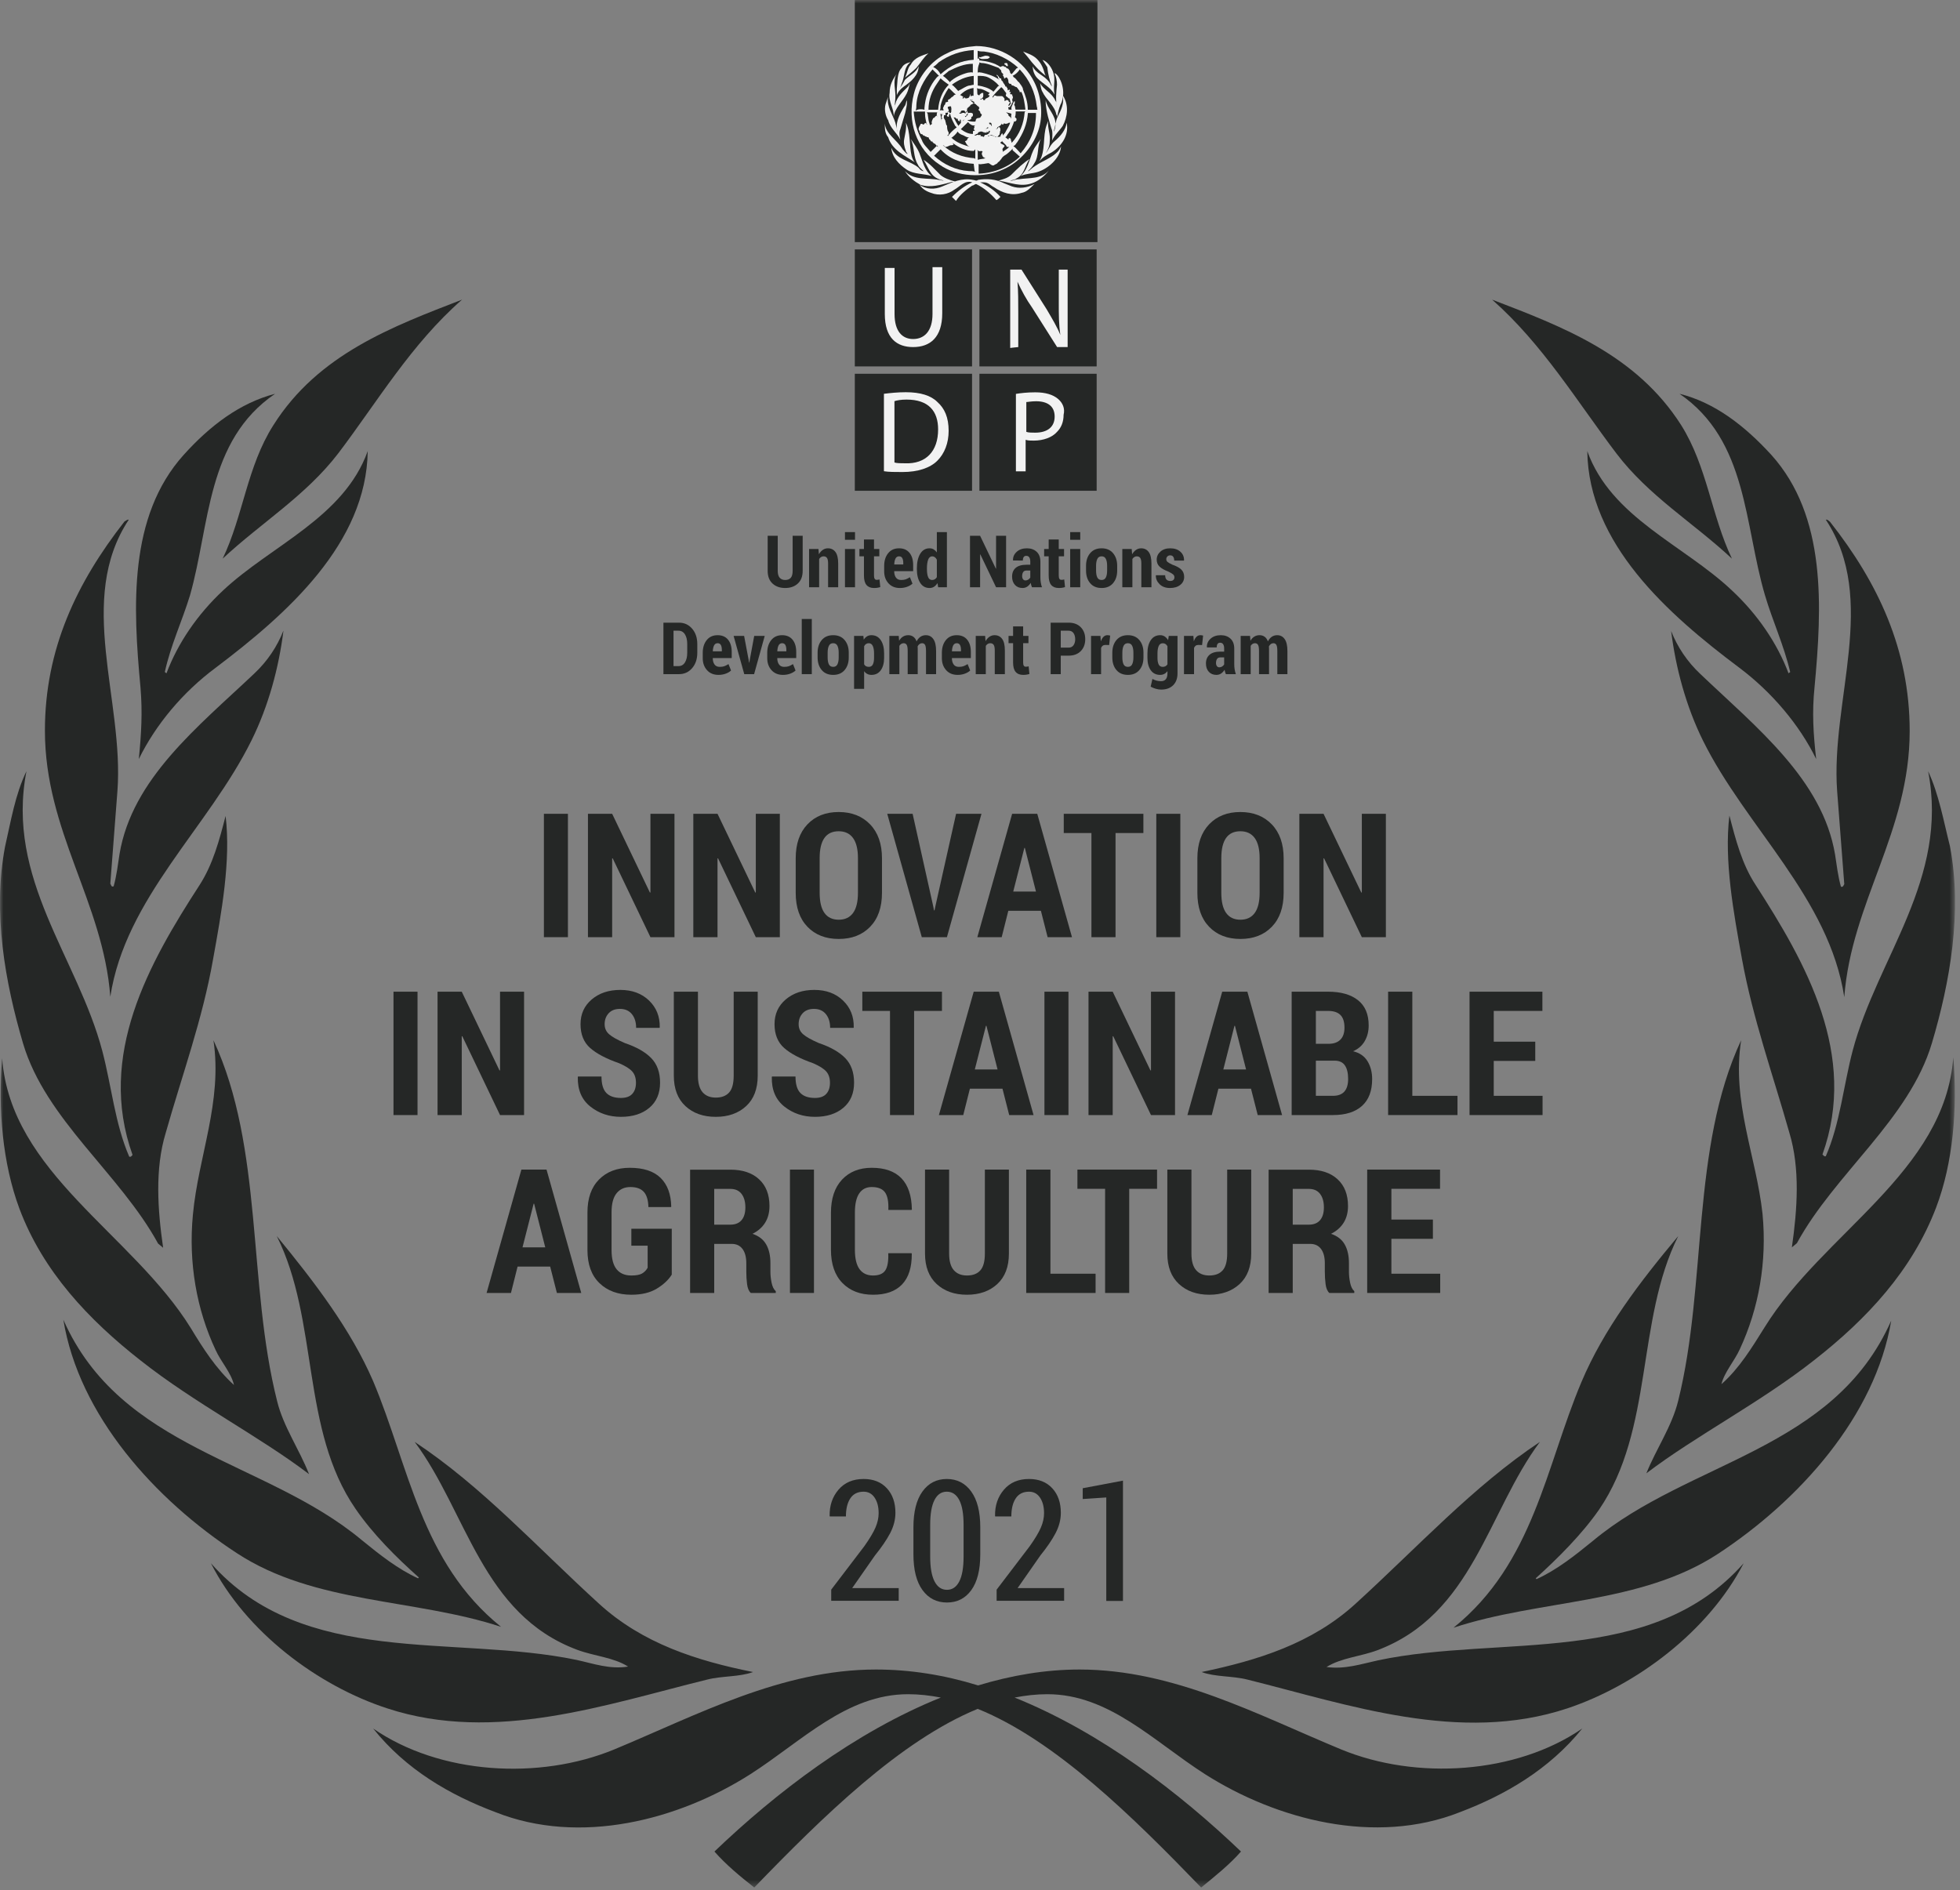<?xml version="1.0" encoding="UTF-8"?>
<svg width="282px" height="272px" viewBox="0 0 282 272" version="1.1" xmlns="http://www.w3.org/2000/svg" xmlns:xlink="http://www.w3.org/1999/xlink">
    <rect x="0" y="0" width="282" height="272" fill="#808080" stroke="none"/>
    <!-- Generator: Sketch 52.3 (67297) - http://www.bohemiancoding.com/sketch -->
    <title>Agriculture_award</title>
    <desc>Created with Sketch.</desc>
    <defs>
        <polygon id="path-1" points="0 271.603 281.281 271.603 281.281 0 0 0"></polygon>
    </defs>
    <g id="Karakoram-Web-Design" stroke="none" stroke-width="1" fill="none" fill-rule="evenodd">
        <g id="KARAKORAM-MISSION" transform="translate(-497, -2139)">
            <g id="Body" transform="translate(0, 184)">
                <g id="Agriculture_award" transform="translate(497, 1955)">
                    <g>
                        <path d="M115.487,77.097 L115.487,82.138 C115.487,82.929 115.255,83.538 114.791,83.967 C114.326,84.397 113.719,84.611 112.969,84.611 C112.218,84.611 111.611,84.396 111.146,83.965 C110.682,83.534 110.45,82.925 110.45,82.138 L110.45,77.097 L111.898,77.097 L111.898,82.138 C111.898,82.589 111.991,82.922 112.179,83.135 C112.366,83.35 112.629,83.456 112.969,83.456 C113.319,83.456 113.586,83.354 113.768,83.15 C113.952,82.947 114.043,82.609 114.043,82.138 L114.043,77.097 L115.487,77.097 Z" id="Fill-1" fill="#252726"></path>
                        <path d="M117.759,79 L117.82,79.758 C117.974,79.487 118.161,79.276 118.383,79.124 C118.606,78.973 118.851,78.898 119.12,78.898 C119.578,78.898 119.939,79.075 120.203,79.427 C120.466,79.78 120.597,80.334 120.597,81.09 L120.597,84.504 L119.145,84.504 L119.145,81.087 C119.145,80.707 119.091,80.439 118.985,80.284 C118.878,80.129 118.713,80.053 118.488,80.053 C118.359,80.053 118.24,80.087 118.131,80.155 C118.022,80.222 117.931,80.316 117.856,80.435 L117.856,84.504 L116.409,84.504 L116.409,79 L117.759,79 Z" id="Fill-3" fill="#252726"></path>
                        <mask id="mask-2" fill="white">
                            <use xlink:href="#path-1"></use>
                        </mask>
                        <g id="Clip-6"></g>
                        <path d="M121.571,84.504 L123.018,84.504 L123.018,78.999 L121.571,78.999 L121.571,84.504 Z M121.571,77.672 L123.018,77.672 L123.018,76.568 L121.571,76.568 L121.571,77.672 Z" id="Fill-5" fill="#252726" mask="url(#mask-2)"></path>
                        <path d="M125.75,77.631 L125.75,79 L126.515,79 L126.515,80.048 L125.75,80.048 L125.75,82.81 C125.75,83.033 125.782,83.195 125.848,83.29 C125.912,83.387 126,83.436 126.112,83.436 C126.201,83.436 126.275,83.431 126.336,83.423 C126.398,83.414 126.466,83.4 126.54,83.379 L126.652,84.479 C126.499,84.526 126.354,84.56 126.214,84.58 C126.075,84.601 125.917,84.61 125.74,84.61 C125.274,84.61 124.918,84.467 124.672,84.181 C124.426,83.894 124.303,83.439 124.303,82.815 L124.303,80.048 L123.651,80.048 L123.651,79 L124.303,79 L124.303,77.631 L125.75,77.631 Z" id="Fill-7" fill="#252726" mask="url(#mask-2)"></path>
                        <path d="M129.353,80.053 C129.123,80.053 128.953,80.159 128.844,80.369 C128.735,80.581 128.674,80.865 128.661,81.223 L129.96,81.223 L129.96,81.018 C129.96,80.712 129.913,80.474 129.817,80.306 C129.723,80.137 129.568,80.053 129.353,80.053 M129.476,84.611 C128.783,84.611 128.232,84.384 127.825,83.929 C127.416,83.475 127.213,82.901 127.213,82.21 L127.213,81.436 C127.213,80.694 127.402,80.085 127.781,79.61 C128.16,79.135 128.684,78.898 129.353,78.898 C129.999,78.898 130.498,79.113 130.852,79.544 C131.205,79.975 131.382,80.561 131.382,81.304 L131.382,82.189 L128.656,82.189 L128.656,82.21 C128.656,82.573 128.738,82.871 128.902,83.105 C129.067,83.339 129.316,83.456 129.65,83.456 C129.921,83.456 130.141,83.426 130.311,83.365 C130.481,83.303 130.684,83.202 130.917,83.059 L131.285,83.98 C131.095,84.163 130.84,84.315 130.522,84.433 C130.205,84.551 129.856,84.611 129.476,84.611" id="Fill-8" fill="#252726" mask="url(#mask-2)"></path>
                        <path d="M133.365,81.89 C133.365,82.383 133.422,82.767 133.536,83.043 C133.649,83.318 133.842,83.456 134.114,83.456 C134.263,83.456 134.394,83.421 134.506,83.351 C134.618,83.282 134.713,83.181 134.792,83.048 L134.792,80.537 C134.713,80.385 134.618,80.265 134.506,80.18 C134.394,80.096 134.267,80.053 134.124,80.053 C133.856,80.053 133.662,80.211 133.542,80.528 C133.424,80.843 133.365,81.262 133.365,81.783 L133.365,81.89 Z M131.918,81.783 C131.918,80.917 132.077,80.221 132.396,79.692 C132.715,79.163 133.165,78.898 133.746,78.898 C133.961,78.898 134.155,78.949 134.328,79.05 C134.501,79.153 134.655,79.299 134.792,79.488 L134.792,76.568 L136.239,76.568 L136.239,84.504 L134.98,84.504 L134.884,83.904 C134.74,84.134 134.574,84.31 134.386,84.431 C134.197,84.551 133.983,84.611 133.742,84.611 C133.16,84.611 132.711,84.362 132.394,83.866 C132.076,83.369 131.918,82.71 131.918,81.89 L131.918,81.783 Z" id="Fill-9" fill="#252726" mask="url(#mask-2)"></path>
                        <polygon id="Fill-10" fill="#252726" mask="url(#mask-2)" points="144.755 84.504 143.313 84.504 141.045 79.768 141.015 79.778 141.015 84.504 139.561 84.504 139.561 77.097 141.015 77.097 143.282 81.828 143.313 81.818 143.313 77.097 144.755 77.097"></polygon>
                        <path d="M147.538,83.522 C147.684,83.522 147.819,83.482 147.943,83.405 C148.067,83.327 148.164,83.227 148.235,83.105 L148.235,82.093 L147.69,82.093 C147.47,82.093 147.311,82.169 147.211,82.322 C147.113,82.474 147.064,82.667 147.064,82.902 C147.064,83.084 147.106,83.234 147.191,83.349 C147.276,83.464 147.391,83.522 147.538,83.522 Z M148.48,84.504 C148.44,84.412 148.403,84.312 148.371,84.204 C148.339,84.095 148.313,83.985 148.297,83.873 C148.16,84.097 147.995,84.276 147.8,84.41 C147.604,84.544 147.378,84.61 147.12,84.61 C146.664,84.61 146.299,84.461 146.026,84.163 C145.753,83.864 145.617,83.466 145.617,82.968 C145.617,82.429 145.79,82.01 146.138,81.711 C146.487,81.413 147.004,81.264 147.69,81.264 L148.235,81.264 L148.235,80.817 C148.235,80.548 148.188,80.343 148.09,80.198 C147.993,80.054 147.848,79.982 147.654,79.982 C147.492,79.982 147.369,80.039 147.288,80.154 C147.206,80.27 147.165,80.437 147.165,80.658 L145.764,80.653 L145.749,80.622 C145.732,80.145 145.909,79.737 146.281,79.402 C146.653,79.066 147.144,78.898 147.752,78.898 C148.326,78.898 148.792,79.065 149.151,79.399 C149.509,79.733 149.689,80.209 149.689,80.826 L149.689,83.054 C149.689,83.325 149.706,83.578 149.744,83.812 C149.781,84.046 149.839,84.277 149.918,84.504 L148.48,84.504 Z" id="Fill-11" fill="#252726" mask="url(#mask-2)"></path>
                        <path d="M152.329,77.631 L152.329,79 L153.093,79 L153.093,80.048 L152.329,80.048 L152.329,82.81 C152.329,83.033 152.361,83.195 152.425,83.29 C152.49,83.387 152.578,83.436 152.69,83.436 C152.779,83.436 152.854,83.431 152.914,83.423 C152.976,83.414 153.044,83.4 153.119,83.379 L153.231,84.479 C153.078,84.526 152.932,84.56 152.792,84.58 C152.653,84.601 152.495,84.61 152.318,84.61 C151.853,84.61 151.497,84.467 151.25,84.181 C151.004,83.894 150.882,83.439 150.882,82.815 L150.882,80.048 L150.228,80.048 L150.228,79 L150.882,79 L150.882,77.631 L152.329,77.631 Z" id="Fill-12" fill="#252726" mask="url(#mask-2)"></path>
                        <path d="M153.975,84.504 L155.422,84.504 L155.422,78.999 L153.975,78.999 L153.975,84.504 Z M153.975,77.672 L155.422,77.672 L155.422,76.568 L153.975,76.568 L153.975,77.672 Z" id="Fill-13" fill="#252726" mask="url(#mask-2)"></path>
                        <path d="M157.7,82.096 C157.7,82.52 157.759,82.853 157.878,83.095 C157.996,83.335 158.204,83.457 158.501,83.457 C158.785,83.457 158.988,83.334 159.109,83.092 C159.23,82.849 159.291,82.516 159.291,82.096 L159.291,81.413 C159.291,80.999 159.23,80.668 159.109,80.422 C158.988,80.176 158.784,80.052 158.495,80.052 C158.206,80.052 158.001,80.177 157.881,80.425 C157.76,80.673 157.7,81.002 157.7,81.413 L157.7,82.096 Z M156.257,81.416 C156.257,80.677 156.454,80.072 156.847,79.603 C157.239,79.133 157.788,78.898 158.495,78.898 C159.201,78.898 159.752,79.133 160.146,79.603 C160.54,80.072 160.738,80.677 160.738,81.416 L160.738,82.098 C160.738,82.844 160.54,83.449 160.146,83.913 C159.752,84.379 159.203,84.611 158.501,84.611 C157.79,84.611 157.239,84.379 156.847,83.913 C156.454,83.449 156.257,82.844 156.257,82.098 L156.257,81.416 Z" id="Fill-14" fill="#252726" mask="url(#mask-2)"></path>
                        <path d="M162.827,79 L162.888,79.758 C163.041,79.487 163.228,79.276 163.451,79.124 C163.674,78.973 163.919,78.898 164.188,78.898 C164.646,78.898 165.008,79.075 165.271,79.427 C165.535,79.78 165.666,80.334 165.666,81.09 L165.666,84.504 L164.213,84.504 L164.213,81.087 C164.213,80.707 164.16,80.439 164.053,80.284 C163.946,80.129 163.78,80.053 163.556,80.053 C163.427,80.053 163.308,80.087 163.2,80.155 C163.09,80.222 162.999,80.316 162.925,80.435 L162.925,84.504 L161.477,84.504 L161.477,79 L162.827,79 Z" id="Fill-15" fill="#252726" mask="url(#mask-2)"></path>
                        <path d="M168.974,83.064 C168.974,82.908 168.913,82.773 168.79,82.659 C168.668,82.547 168.433,82.406 168.086,82.241 C167.532,82.034 167.117,81.8 166.841,81.538 C166.564,81.277 166.424,80.937 166.424,80.52 C166.424,80.073 166.603,79.69 166.958,79.374 C167.313,79.056 167.782,78.898 168.367,78.898 C168.978,78.898 169.466,79.061 169.829,79.386 C170.193,79.712 170.368,80.127 170.354,80.633 L170.339,80.664 L168.943,80.664 C168.943,80.432 168.895,80.249 168.8,80.114 C168.705,79.978 168.559,79.91 168.361,79.91 C168.204,79.91 168.072,79.963 167.964,80.067 C167.855,80.174 167.802,80.301 167.802,80.449 C167.802,80.612 167.855,80.744 167.964,80.844 C168.072,80.944 168.309,81.081 168.673,81.253 C169.25,81.45 169.678,81.683 169.956,81.952 C170.235,82.223 170.375,82.576 170.375,83.013 C170.375,83.481 170.188,83.865 169.815,84.164 C169.44,84.462 168.95,84.611 168.341,84.611 C167.706,84.611 167.203,84.426 166.832,84.056 C166.462,83.687 166.286,83.27 166.303,82.804 L166.312,82.774 L167.639,82.774 C167.645,83.066 167.713,83.276 167.842,83.405 C167.971,83.534 168.149,83.598 168.377,83.598 C168.57,83.598 168.718,83.551 168.821,83.457 C168.922,83.361 168.974,83.23 168.974,83.064" id="Fill-16" fill="#252726" mask="url(#mask-2)"></path>
                        <path d="M96.905,90.754 L96.905,95.851 L97.613,95.851 C98.017,95.851 98.329,95.675 98.547,95.324 C98.768,94.972 98.877,94.507 98.877,93.926 L98.877,92.668 C98.877,92.091 98.768,91.628 98.547,91.278 C98.329,90.928 98.017,90.754 97.613,90.754 L96.905,90.754 Z M95.452,97.006 L95.452,89.599 L97.695,89.599 C98.456,89.599 99.084,89.886 99.58,90.461 C100.076,91.036 100.325,91.776 100.325,92.682 L100.325,93.928 C100.325,94.834 100.076,95.572 99.58,96.146 C99.084,96.719 98.456,97.006 97.695,97.006 L95.452,97.006 Z" id="Fill-17" fill="#252726" mask="url(#mask-2)"></path>
                        <path d="M103.25,92.554 C103.019,92.554 102.848,92.66 102.74,92.871 C102.632,93.082 102.57,93.367 102.557,93.724 L103.856,93.724 L103.856,93.52 C103.856,93.213 103.809,92.976 103.713,92.808 C103.618,92.639 103.464,92.554 103.25,92.554 M103.372,97.113 C102.678,97.113 102.128,96.886 101.721,96.431 C101.313,95.977 101.109,95.403 101.109,94.712 L101.109,93.938 C101.109,93.195 101.298,92.587 101.677,92.112 C102.056,91.637 102.58,91.4 103.25,91.4 C103.895,91.4 104.395,91.615 104.748,92.046 C105.101,92.477 105.278,93.063 105.278,93.806 L105.278,94.691 L102.552,94.691 L102.552,94.712 C102.552,95.075 102.633,95.373 102.798,95.607 C102.963,95.84 103.212,95.958 103.545,95.958 C103.817,95.958 104.038,95.927 104.208,95.866 C104.377,95.805 104.579,95.704 104.814,95.561 L105.181,96.482 C104.991,96.665 104.737,96.816 104.419,96.935 C104.101,97.053 103.752,97.113 103.372,97.113" id="Fill-18" fill="#252726" mask="url(#mask-2)"></path>
                        <polygon id="Fill-19" fill="#252726" mask="url(#mask-2)" points="107.709 94.93 107.774 95.347 107.807 95.347 107.878 94.93 108.515 91.501 110.027 91.501 108.499 97.006 107.082 97.006 105.549 91.501 107.061 91.501"></polygon>
                        <path d="M112.53,92.554 C112.299,92.554 112.129,92.66 112.021,92.871 C111.912,93.082 111.851,93.367 111.837,93.724 L113.137,93.724 L113.137,93.52 C113.137,93.213 113.089,92.976 112.994,92.808 C112.899,92.639 112.744,92.554 112.53,92.554 M112.653,97.113 C111.959,97.113 111.408,96.886 111.002,96.431 C110.594,95.977 110.389,95.403 110.389,94.712 L110.389,93.938 C110.389,93.195 110.578,92.587 110.958,92.112 C111.336,91.637 111.861,91.4 112.53,91.4 C113.176,91.4 113.675,91.615 114.029,92.046 C114.382,92.477 114.559,93.063 114.559,93.806 L114.559,94.691 L111.833,94.691 L111.833,94.712 C111.833,95.075 111.914,95.373 112.079,95.607 C112.244,95.84 112.493,95.958 112.826,95.958 C113.098,95.958 113.319,95.927 113.489,95.866 C113.658,95.805 113.86,95.704 114.094,95.561 L114.462,96.482 C114.272,96.665 114.017,96.816 113.699,96.935 C113.381,97.053 113.033,97.113 112.653,97.113" id="Fill-20" fill="#252726" mask="url(#mask-2)"></path>
                        <polygon id="Fill-21" fill="#252726" mask="url(#mask-2)" points="115.354 97.005 116.801 97.005 116.801 89.069 115.354 89.069"></polygon>
                        <path d="M119.079,94.598 C119.079,95.022 119.137,95.355 119.257,95.597 C119.376,95.837 119.584,95.958 119.88,95.958 C120.165,95.958 120.367,95.836 120.488,95.594 C120.608,95.35 120.669,95.018 120.669,94.598 L120.669,93.914 C120.669,93.5 120.608,93.17 120.488,92.924 C120.367,92.678 120.163,92.554 119.874,92.554 C119.585,92.554 119.381,92.678 119.26,92.927 C119.139,93.175 119.079,93.504 119.079,93.914 L119.079,94.598 Z M117.636,93.918 C117.636,93.179 117.833,92.574 118.226,92.104 C118.618,91.635 119.168,91.4 119.874,91.4 C120.581,91.4 121.131,91.635 121.525,92.104 C121.92,92.574 122.116,93.179 122.116,93.918 L122.116,94.6 C122.116,95.345 121.92,95.951 121.525,96.415 C121.131,96.881 120.583,97.113 119.88,97.113 C119.169,97.113 118.618,96.881 118.226,96.415 C117.833,95.951 117.636,95.345 117.636,94.6 L117.636,93.918 Z" id="Fill-22" fill="#252726" mask="url(#mask-2)"></path>
                        <path d="M125.756,93.996 C125.756,93.561 125.695,93.213 125.573,92.949 C125.45,92.687 125.258,92.555 124.996,92.555 C124.843,92.555 124.71,92.593 124.598,92.67 C124.486,92.745 124.396,92.854 124.329,92.993 L124.329,95.592 C124.396,95.714 124.485,95.805 124.595,95.866 C124.707,95.927 124.841,95.957 125.001,95.957 C125.27,95.957 125.462,95.844 125.579,95.616 C125.697,95.389 125.756,95.075 125.756,94.674 L125.756,93.996 Z M127.203,94.676 C127.203,95.409 127.042,95.997 126.724,96.444 C126.404,96.89 125.957,97.113 125.383,97.113 C125.159,97.113 124.959,97.067 124.785,96.978 C124.61,96.888 124.458,96.755 124.329,96.578 L124.329,99.122 L122.882,99.122 L122.882,91.502 L124.221,91.502 L124.273,92.046 C124.405,91.839 124.562,91.679 124.744,91.567 C124.926,91.456 125.136,91.4 125.373,91.4 C125.954,91.4 126.404,91.639 126.724,92.114 C127.042,92.591 127.203,93.219 127.203,93.999 L127.203,94.676 Z" id="Fill-23" fill="#252726" mask="url(#mask-2)"></path>
                        <path d="M129.308,91.502 L129.364,92.204 C129.51,91.946 129.693,91.747 129.915,91.608 C130.135,91.47 130.389,91.4 130.673,91.4 C130.952,91.4 131.195,91.473 131.403,91.621 C131.61,91.769 131.767,91.994 131.876,92.295 C132.019,92.011 132.203,91.79 132.426,91.633 C132.651,91.478 132.912,91.4 133.211,91.4 C133.667,91.4 134.026,91.587 134.289,91.962 C134.552,92.337 134.684,92.909 134.684,93.679 L134.684,97.006 L133.232,97.006 L133.232,93.675 C133.232,93.25 133.186,92.957 133.095,92.796 C133.002,92.635 132.86,92.555 132.666,92.555 C132.527,92.555 132.403,92.595 132.294,92.677 C132.185,92.758 132.096,92.87 132.024,93.013 C132.027,93.078 132.031,93.141 132.034,93.204 C132.038,93.266 132.04,93.332 132.04,93.4 L132.04,97.006 L130.596,97.006 L130.596,93.675 C130.596,93.254 130.551,92.962 130.457,92.799 C130.363,92.636 130.219,92.555 130.021,92.555 C129.888,92.555 129.77,92.588 129.667,92.654 C129.563,92.721 129.474,92.812 129.4,92.931 L129.4,97.006 L127.957,97.006 L127.957,91.502 L129.308,91.502 Z" id="Fill-24" fill="#252726" mask="url(#mask-2)"></path>
                        <path d="M137.656,92.554 C137.424,92.554 137.254,92.66 137.146,92.871 C137.038,93.082 136.976,93.367 136.963,93.724 L138.263,93.724 L138.263,93.52 C138.263,93.213 138.215,92.976 138.119,92.808 C138.024,92.639 137.87,92.554 137.656,92.554 M137.778,97.113 C137.084,97.113 136.535,96.886 136.127,96.431 C135.719,95.977 135.515,95.403 135.515,94.712 L135.515,93.938 C135.515,93.195 135.704,92.587 136.084,92.112 C136.462,91.637 136.987,91.4 137.656,91.4 C138.302,91.4 138.801,91.615 139.154,92.046 C139.507,92.477 139.684,93.063 139.684,93.806 L139.684,94.691 L136.958,94.691 L136.958,94.712 C136.958,95.075 137.04,95.373 137.204,95.607 C137.369,95.84 137.618,95.958 137.951,95.958 C138.224,95.958 138.444,95.927 138.614,95.866 C138.783,95.805 138.985,95.704 139.22,95.561 L139.587,96.482 C139.397,96.665 139.143,96.816 138.825,96.935 C138.508,97.053 138.158,97.113 137.778,97.113" id="Fill-25" fill="#252726" mask="url(#mask-2)"></path>
                        <path d="M141.738,91.502 L141.798,92.259 C141.952,91.988 142.139,91.778 142.361,91.626 C142.585,91.475 142.83,91.4 143.099,91.4 C143.557,91.4 143.919,91.577 144.182,91.929 C144.446,92.282 144.577,92.836 144.577,93.592 L144.577,97.006 L143.124,97.006 L143.124,93.589 C143.124,93.208 143.071,92.941 142.963,92.786 C142.857,92.631 142.691,92.555 142.467,92.555 C142.338,92.555 142.219,92.588 142.111,92.656 C142.001,92.724 141.91,92.818 141.835,92.937 L141.835,97.006 L140.387,97.006 L140.387,91.502 L141.738,91.502 Z" id="Fill-26" fill="#252726" mask="url(#mask-2)"></path>
                        <path d="M147.207,90.133 L147.207,91.502 L147.971,91.502 L147.971,92.549 L147.207,92.549 L147.207,95.312 C147.207,95.535 147.239,95.696 147.303,95.792 C147.368,95.889 147.456,95.937 147.568,95.937 C147.657,95.937 147.732,95.933 147.792,95.925 C147.854,95.916 147.922,95.901 147.997,95.881 L148.109,96.981 C147.956,97.027 147.809,97.062 147.67,97.082 C147.531,97.103 147.374,97.112 147.196,97.112 C146.731,97.112 146.375,96.969 146.129,96.683 C145.882,96.396 145.76,95.941 145.76,95.316 L145.76,92.549 L145.107,92.549 L145.107,91.502 L145.76,91.502 L145.76,90.133 L147.207,90.133 Z" id="Fill-27" fill="#252726" mask="url(#mask-2)"></path>
                        <path d="M152.619,93.19 L153.746,93.19 C154.055,93.19 154.291,93.077 154.454,92.849 C154.617,92.621 154.697,92.333 154.697,91.982 C154.697,91.629 154.617,91.336 154.456,91.102 C154.295,90.87 154.058,90.754 153.746,90.754 L152.619,90.754 L152.619,93.19 Z M152.619,94.345 L152.619,97.006 L151.166,97.006 L151.166,89.598 L153.746,89.598 C154.486,89.598 155.07,89.817 155.498,90.254 C155.926,90.691 156.141,91.264 156.141,91.972 C156.141,92.683 155.925,93.257 155.496,93.692 C155.066,94.128 154.483,94.345 153.746,94.345 L152.619,94.345 Z" id="Fill-28" fill="#252726" mask="url(#mask-2)"></path>
                        <path d="M159.581,92.819 L159.036,92.804 C158.883,92.804 158.755,92.841 158.655,92.916 C158.555,92.991 158.478,93.096 158.423,93.231 L158.423,97.005 L156.976,97.005 L156.976,91.502 L158.327,91.502 L158.382,92.239 L158.408,92.249 C158.496,91.985 158.62,91.777 158.777,91.626 C158.936,91.475 159.12,91.399 159.33,91.399 C159.395,91.399 159.464,91.406 159.537,91.417 C159.61,91.43 159.674,91.444 159.728,91.461 L159.581,92.819 Z" id="Fill-29" fill="#252726" mask="url(#mask-2)"></path>
                        <path d="M161.481,94.598 C161.481,95.022 161.54,95.355 161.659,95.597 C161.779,95.837 161.986,95.958 162.282,95.958 C162.568,95.958 162.77,95.836 162.89,95.594 C163.011,95.35 163.072,95.018 163.072,94.598 L163.072,93.914 C163.072,93.5 163.011,93.17 162.89,92.924 C162.77,92.678 162.566,92.554 162.276,92.554 C161.987,92.554 161.782,92.678 161.662,92.927 C161.541,93.175 161.481,93.504 161.481,93.914 L161.481,94.598 Z M160.038,93.918 C160.038,93.179 160.236,92.574 160.628,92.104 C161.021,91.635 161.57,91.4 162.276,91.4 C162.983,91.4 163.533,91.635 163.927,92.104 C164.321,92.574 164.519,93.179 164.519,93.918 L164.519,94.6 C164.519,95.345 164.321,95.951 163.927,96.415 C163.533,96.881 162.984,97.113 162.282,97.113 C161.572,97.113 161.021,96.881 160.628,96.415 C160.236,95.951 160.038,95.345 160.038,94.6 L160.038,93.918 Z" id="Fill-30" fill="#252726" mask="url(#mask-2)"></path>
                        <path d="M166.537,94.679 C166.537,95.08 166.596,95.393 166.711,95.619 C166.826,95.845 167.02,95.958 167.292,95.958 C167.441,95.958 167.573,95.927 167.687,95.866 C167.801,95.805 167.895,95.715 167.97,95.596 L167.97,92.987 C167.895,92.852 167.801,92.747 167.691,92.672 C167.581,92.597 167.451,92.56 167.302,92.56 C167.03,92.56 166.834,92.691 166.715,92.954 C166.597,93.218 166.537,93.566 166.537,94.001 L166.537,94.679 Z M165.091,94 C165.091,93.222 165.251,92.595 165.571,92.117 C165.892,91.639 166.345,91.4 166.93,91.4 C167.174,91.4 167.389,91.461 167.577,91.586 C167.764,91.71 167.927,91.886 168.065,92.117 L168.158,91.501 L169.417,91.501 L169.417,96.899 C169.417,97.621 169.207,98.19 168.787,98.605 C168.367,99.021 167.792,99.228 167.062,99.228 C166.824,99.228 166.571,99.19 166.303,99.114 C166.034,99.038 165.785,98.935 165.554,98.806 L165.808,97.693 C166.002,97.801 166.2,97.882 166.399,97.936 C166.599,97.991 166.818,98.018 167.052,98.018 C167.357,98.018 167.587,97.922 167.74,97.731 C167.894,97.539 167.97,97.26 167.97,96.894 L167.97,96.578 C167.833,96.755 167.679,96.888 167.506,96.977 C167.332,97.067 167.137,97.113 166.919,97.113 C166.338,97.113 165.887,96.89 165.568,96.444 C165.25,95.997 165.091,95.409 165.091,94.676 L165.091,94 Z" id="Fill-31" fill="#252726" mask="url(#mask-2)"></path>
                        <path d="M172.953,92.819 L172.408,92.804 C172.255,92.804 172.129,92.841 172.028,92.916 C171.929,92.991 171.851,93.096 171.797,93.231 L171.797,97.005 L170.35,97.005 L170.35,91.502 L171.7,91.502 L171.756,92.239 L171.782,92.249 C171.87,91.985 171.992,91.777 172.151,91.626 C172.309,91.475 172.494,91.399 172.704,91.399 C172.769,91.399 172.837,91.406 172.911,91.417 C172.983,91.43 173.047,91.444 173.101,91.461 L172.953,92.819 Z" id="Fill-32" fill="#252726" mask="url(#mask-2)"></path>
                        <path d="M175.431,96.024 C175.576,96.024 175.712,95.985 175.836,95.906 C175.96,95.829 176.058,95.728 176.129,95.607 L176.129,94.595 L175.583,94.595 C175.363,94.595 175.203,94.671 175.104,94.823 C175.006,94.977 174.956,95.169 174.956,95.403 C174.956,95.587 174.999,95.736 175.084,95.85 C175.17,95.966 175.285,96.024 175.431,96.024 Z M176.373,97.006 C176.332,96.914 176.296,96.814 176.264,96.705 C176.231,96.597 176.207,96.487 176.19,96.375 C176.054,96.598 175.888,96.777 175.693,96.912 C175.497,97.046 175.27,97.113 175.013,97.113 C174.557,97.113 174.193,96.963 173.919,96.665 C173.646,96.366 173.509,95.968 173.509,95.469 C173.509,94.93 173.683,94.511 174.031,94.213 C174.38,93.914 174.897,93.765 175.583,93.765 L176.129,93.765 L176.129,93.318 C176.129,93.05 176.08,92.844 175.983,92.699 C175.887,92.555 175.741,92.483 175.548,92.483 C175.384,92.483 175.262,92.541 175.18,92.657 C175.099,92.771 175.058,92.94 175.058,93.16 L173.657,93.155 L173.641,93.124 C173.625,92.646 173.802,92.24 174.175,91.903 C174.546,91.568 175.037,91.4 175.645,91.4 C176.219,91.4 176.684,91.567 177.043,91.901 C177.402,92.235 177.581,92.711 177.581,93.328 L177.581,95.556 C177.581,95.827 177.6,96.08 177.637,96.314 C177.675,96.548 177.732,96.778 177.81,97.006 L176.373,97.006 Z" id="Fill-33" fill="#252726" mask="url(#mask-2)"></path>
                        <path d="M179.854,91.502 L179.911,92.204 C180.056,91.946 180.239,91.747 180.461,91.608 C180.682,91.47 180.935,91.4 181.219,91.4 C181.498,91.4 181.741,91.473 181.948,91.621 C182.156,91.769 182.314,91.994 182.423,92.295 C182.565,92.011 182.749,91.79 182.973,91.633 C183.197,91.478 183.459,91.4 183.758,91.4 C184.214,91.4 184.573,91.587 184.836,91.962 C185.099,92.337 185.231,92.909 185.231,93.679 L185.231,97.006 L183.778,97.006 L183.778,93.675 C183.778,93.25 183.732,92.957 183.64,92.796 C183.549,92.635 183.406,92.555 183.212,92.555 C183.074,92.555 182.95,92.595 182.841,92.677 C182.732,92.758 182.642,92.87 182.57,93.013 C182.573,93.078 182.577,93.141 182.581,93.204 C182.585,93.266 182.586,93.332 182.586,93.4 L182.586,97.006 L181.143,97.006 L181.143,93.675 C181.143,93.254 181.098,92.962 181.004,92.799 C180.91,92.636 180.764,92.555 180.568,92.555 C180.435,92.555 180.317,92.588 180.214,92.654 C180.11,92.721 180.021,92.812 179.946,92.931 L179.946,97.006 L178.504,97.006 L178.504,91.502 L179.854,91.502 Z" id="Fill-34" fill="#252726" mask="url(#mask-2)"></path>
                        <polygon id="Fill-35" fill="#252726" mask="url(#mask-2)" points="122.988 52.724 139.856 52.724 139.856 35.889 122.988 35.889"></polygon>
                        <path d="M127.304,38.558 L127.304,45.181 C127.304,48.67 129.045,49.942 131.379,49.942 C133.827,49.942 135.568,48.543 135.568,45.069 L135.568,38.445 L134.167,38.445 L134.167,45.181 C134.167,47.625 133.007,48.784 131.379,48.784 C129.865,48.784 128.706,47.738 128.706,45.181 L128.706,38.558 L127.304,38.558 Z" id="Fill-36" fill="#F2F2F2" mask="url(#mask-2)"></path>
                        <polygon id="Fill-37" fill="#252726" mask="url(#mask-2)" points="140.916 52.724 157.784 52.724 157.784 35.889 140.916 35.889"></polygon>
                        <path d="M146.506,49.942 L146.506,45.182 C146.506,43.318 146.506,41.933 146.393,40.535 C146.973,41.806 147.666,43.091 148.487,44.249 L152.095,49.942 L153.609,49.942 L153.609,38.798 L152.335,38.798 L152.335,43.558 C152.335,45.295 152.335,46.693 152.562,48.204 C152.095,47.046 151.401,45.888 150.581,44.49 L146.973,38.798 L145.345,38.798 L145.345,50.069 C145.331,50.054 146.506,49.942 146.506,49.942" id="Fill-38" fill="#F2F2F2" mask="url(#mask-2)"></path>
                        <polygon id="Fill-39" fill="#252726" mask="url(#mask-2)" points="140.916 70.619 157.784 70.619 157.784 53.783 140.916 53.783"></polygon>
                        <path d="M152.208,57.385 C151.515,56.806 150.468,56.453 148.953,56.453 C147.794,56.453 146.86,56.566 146.166,56.679 L146.166,67.822 L147.567,67.822 L147.567,63.288 C147.92,63.402 148.26,63.402 148.727,63.402 C150.129,63.402 151.401,62.935 152.095,62.13 C152.675,61.551 153.028,60.732 153.028,59.687 C153.255,58.768 152.901,57.964 152.208,57.385" id="Fill-40" fill="#F2F2F2" mask="url(#mask-2)"></path>
                        <path d="M122.988,70.619 L139.856,70.619 L139.856,53.783 L122.988,53.783 L122.988,70.619 Z M148.94,62.258 C148.473,62.258 148.005,62.258 147.665,62.145 L147.665,57.851 C147.892,57.851 148.36,57.738 149.067,57.738 C150.694,57.738 151.741,58.43 151.741,59.94 C151.741,61.439 150.694,62.258 148.94,62.258 Z" id="Fill-41" fill="#252726" mask="url(#mask-2)"></path>
                        <path d="M134.86,57.837 C133.927,56.904 132.412,56.438 130.318,56.438 C129.158,56.438 128.111,56.552 127.177,56.664 L127.177,67.808 C127.87,67.922 128.803,67.922 129.852,67.922 C132.058,67.922 133.813,67.342 134.86,66.297 C135.908,65.252 136.488,63.74 136.488,62.003 C136.488,60.054 135.908,58.768 134.86,57.837" id="Fill-42" fill="#F2F2F2" mask="url(#mask-2)"></path>
                        <path d="M122.988,34.843 L157.897,34.843 L157.897,0 L122.988,0 L122.988,34.843 Z M130.204,66.664 C129.625,66.664 129.045,66.664 128.691,66.551 L128.691,57.724 C129.045,57.611 129.625,57.497 130.431,57.497 C133.572,57.497 134.974,59.122 134.974,61.791 C134.974,64.926 133.233,66.792 130.204,66.664 Z" id="Fill-43" fill="#252726" mask="url(#mask-2)"></path>
                        <path d="M152.902,18.121 C152.434,18.813 151.74,19.392 151.387,20.211 C151.387,19.631 151.5,18.94 151.274,18.474 C150.92,17.315 150.581,16.271 150.454,14.872 L150.454,14.407 C150.68,15.677 151.968,16.609 151.853,18.008 C151.853,18.36 151.74,18.7 151.627,18.94 L151.627,18.827 C151.853,18.135 151.853,17.429 152.209,16.737 C152.676,15.804 153.142,14.872 152.902,13.714 C153.835,15.098 153.595,16.836 152.902,18.121" id="Fill-44" fill="#F2F2F2" mask="url(#mask-2)"></path>
                        <path d="M152.208,10.917 C153.028,12.075 153.255,13.827 152.562,15.098 C152.335,15.677 152.208,16.256 152.095,16.835 C152.095,16.722 152.095,16.609 151.982,16.482 C151.755,15.212 150.468,14.279 150,13.234 C149.774,12.881 149.774,12.542 149.647,11.963 C150.113,12.894 151.388,13.361 151.855,14.519 C152.081,14.745 151.968,15.098 152.081,15.451 C151.855,14.293 151.968,13.248 152.081,12.202 C152.081,11.623 151.968,11.044 151.727,10.579 C151.854,10.451 151.968,10.692 152.208,10.917" id="Fill-45" fill="#F2F2F2" mask="url(#mask-2)"></path>
                        <path d="M151.614,10.692 C151.84,11.623 151.501,12.556 151.727,13.601 C151.147,12.556 150.099,12.089 149.279,11.285 C148.813,10.819 148.586,10.127 148.586,9.548 C149.053,10.593 150.212,10.819 150.906,11.751 C151.132,11.977 151.132,12.216 151.374,12.443 C151.019,11.623 150.793,10.706 150.68,9.66 L149.986,8.615 C150.694,8.827 151.388,9.76 151.614,10.692" id="Fill-46" fill="#F2F2F2" mask="url(#mask-2)"></path>
                        <path d="M133.586,7.669 C132.894,8.248 132.426,9.067 131.846,9.76 C131.38,10.225 130.799,10.692 130.218,11.158 C130.573,10.466 130.573,9.76 131.04,9.293 C131.606,8.248 132.653,8.008 133.586,7.669 M136.261,7.669 C137.534,6.977 139.049,6.737 140.45,6.624 C143.944,6.624 147.312,8.715 148.827,11.85 C149.76,13.714 150.1,16.271 149.52,18.361 C148.827,20.918 146.732,23.361 144.284,24.405 C141.496,25.676 137.647,25.451 135.214,23.713 C131.846,21.51 130.445,17.443 131.493,13.488 C132.073,11.144 133.926,8.715 136.261,7.669 M149.18,8.474 C149.873,9.167 150.113,9.873 150.341,10.677 L150.454,10.904 C149.52,10.211 148.585,9.167 147.892,8.234 L147.199,7.414 C147.779,7.669 148.601,7.895 149.18,8.474" id="Fill-47" fill="#F2F2F2" mask="url(#mask-2)"></path>
                        <path d="M129.738,9.76 C129.964,9.293 130.43,9.068 131.012,8.94 C130.077,9.633 130.191,10.677 129.851,11.722 C129.738,11.949 129.625,12.414 129.497,12.655 C129.723,12.301 129.964,11.963 130.191,11.497 C130.884,10.805 131.818,10.451 132.172,9.52 C132.172,10.791 131.124,11.722 130.077,12.428 C129.61,12.782 129.257,13.12 129.031,13.7 L129.031,12.768 C129.158,11.737 129.045,10.451 129.738,9.76" id="Fill-48" fill="#F2F2F2" mask="url(#mask-2)"></path>
                        <path d="M127.998,13.361 C127.998,12.203 128.464,11.384 129.045,10.578 C128.351,11.624 128.931,13.022 128.818,14.181 L128.705,15.451 C128.705,15.225 128.705,15.225 128.818,14.985 C129.045,13.94 129.865,13.248 130.559,12.542 C130.786,12.315 130.786,12.188 130.912,11.963 C130.799,12.429 130.686,13.007 130.446,13.474 C129.865,14.632 128.705,15.564 128.577,16.835 C128.69,15.677 127.771,14.632 127.998,13.361" id="Fill-49" fill="#F2F2F2" mask="url(#mask-2)"></path>
                        <path d="M127.417,14.985 L127.771,13.94 C127.545,15.339 128.465,16.497 128.819,17.655 L129.172,19.053 C128.705,17.782 129.398,16.497 130.105,15.339 C130.332,15.112 130.332,14.759 130.46,14.406 C130.573,14.985 130.347,15.677 130.234,16.27 C130.008,16.962 129.766,17.895 129.54,18.586 C129.314,19.053 129.427,19.632 129.54,20.098 C129.072,19.165 128.026,18.361 127.799,17.316 C127.417,16.722 127.191,15.791 127.417,14.985" id="Fill-50" fill="#F2F2F2" mask="url(#mask-2)"></path>
                        <path d="M127.304,17.768 C127.417,19.278 129.045,20.084 129.865,21.482 C130.092,21.708 130.218,21.948 130.559,22.174 C130.559,21.948 130.332,21.948 130.332,21.708 C130.105,21.129 129.978,20.55 130.105,19.971 C130.218,19.278 130.459,18.46 130.332,17.655 C131.025,19.053 130.799,20.903 131.153,22.414 C131.266,22.767 131.379,23.106 131.62,23.346 C130.218,22.414 128.365,21.609 127.786,19.745 C127.304,19.166 127.304,18.474 127.304,17.768" id="Fill-51" fill="#F2F2F2" mask="url(#mask-2)"></path>
                        <path d="M128.238,21.256 C128.931,22.993 131.026,23.12 132.2,24.165 C132.313,24.392 132.667,24.632 132.893,24.632 C132.667,24.405 132.2,24.053 132.073,23.699 C131.38,22.655 131.606,21.143 131.026,19.985 C131.493,20.677 131.959,21.256 132.299,22.076 C132.766,23.233 132.992,24.519 134.039,25.324 C132.879,24.97 131.479,25.098 130.431,24.392 C129.384,23.685 128.351,22.655 128.238,21.256" id="Fill-52" fill="#F2F2F2" mask="url(#mask-2)"></path>
                        <path d="M130.205,24.617 C131.479,26.016 133.459,25.55 135.087,25.888 C135.313,25.888 135.554,26.001 135.78,26.001 C135.554,25.888 135.313,25.888 135.087,25.776 C133.814,25.309 133.572,24.038 132.878,22.993 C133.814,23.572 134.506,24.392 135.327,25.196 C135.907,25.663 136.6,25.888 137.422,26.129 C137.195,26.242 136.954,26.129 136.728,26.242 C135.327,26.594 133.941,27.061 132.426,26.594 C131.606,26.129 130.672,25.436 130.205,24.617" id="Fill-53" fill="#F2F2F2" mask="url(#mask-2)"></path>
                        <path d="M146.973,27.753 C145.571,28.219 144.184,27.753 143.011,26.934 C142.543,26.708 142.19,26.241 141.61,26.241 L141.029,26.241 C142.077,26.708 143.124,27.4 143.945,28.332 C143.718,28.559 143.59,28.685 143.364,28.798 C142.543,27.866 141.623,27.061 140.45,26.482 C140.224,26.482 140.096,26.708 139.87,26.708 C139.048,27.287 138.129,27.979 137.548,28.911 L136.969,28.332 C137.902,27.4 138.837,26.708 139.883,26.241 C138.837,25.889 138.143,26.821 137.322,27.287 C136.389,27.979 135.116,28.219 133.954,27.753 C133.261,27.528 132.681,27.174 132.327,26.595 C133.261,27.287 134.535,27.287 135.582,26.821 C136.983,26.241 138.369,25.55 140.011,25.889 C140.237,25.889 140.477,26.114 140.703,25.889 C141.978,25.662 143.265,25.776 144.425,26.354 L145.586,26.821 C146.633,27.174 147.793,27.047 148.841,26.468 C148.133,27.174 147.665,27.64 146.973,27.753" id="Fill-54" fill="#F2F2F2" mask="url(#mask-2)"></path>
                        <path d="M148.472,26.369 C146.845,26.948 145.33,26.256 143.818,26.016 L143.59,26.016 C144.284,25.79 144.991,25.663 145.572,25.084 C146.393,24.264 147.199,23.459 148.133,22.88 C147.439,23.813 147.439,25.084 146.266,25.663 C146.039,25.889 145.572,25.889 145.33,26.016 C145.798,26.016 146.024,25.79 146.605,25.79 C148.119,25.563 149.859,25.79 150.906,24.519 C150.341,25.324 149.293,26.129 148.472,26.369" id="Fill-55" fill="#F2F2F2" mask="url(#mask-2)"></path>
                        <path d="M149.293,24.745 C148.601,24.97 147.665,24.97 146.845,25.324 C148.119,24.166 148.119,22.414 148.94,21.143 C149.166,20.79 149.406,20.451 149.76,19.985 C149.18,21.031 149.534,22.428 148.827,23.474 C148.601,23.939 148.246,24.293 147.892,24.632 C148.006,24.632 148.119,24.519 148.246,24.405 C149.293,23.474 150.454,23.135 151.613,22.316 C152.081,21.962 152.435,21.624 152.661,21.045 C152.548,22.768 150.807,24.278 149.293,24.745" id="Fill-56" fill="#F2F2F2" mask="url(#mask-2)"></path>
                        <path d="M151.274,21.948 C150.581,22.302 150,22.64 149.534,23.219 C150.467,21.708 150,19.618 150.581,17.993 L150.807,17.414 C150.694,18.46 151.161,19.278 151.033,20.324 C151.033,21.017 150.807,21.482 150.454,22.061 C150.92,21.482 151.146,20.79 151.727,20.324 C152.548,19.632 153.354,18.699 153.468,17.655 C153.835,19.392 152.789,21.017 151.274,21.948" id="Fill-57" fill="#F2F2F2" mask="url(#mask-2)"></path>
                        <path d="M140.096,21.722 C138.935,21.722 138.002,21.256 137.068,20.564 C137.068,20.677 137.295,20.79 137.182,20.79 C137.068,20.903 136.954,20.903 136.827,20.903 C136.6,20.903 136.359,21.129 136.133,21.129 C135.907,21.242 135.907,20.903 135.667,20.903 C136.94,22.061 138.454,22.64 140.209,22.768 L140.321,22.881 L140.321,21.483 C140.337,21.483 140.096,21.722 140.096,21.722 Z M138.709,17.188 C138.709,17.301 138.596,17.415 138.483,17.415 C138.596,17.301 138.709,17.188 138.836,17.188 L138.709,17.188 Z M137.775,17.076 C137.662,17.076 137.662,17.076 137.775,17.076 L137.548,17.076 C137.548,16.849 137.322,16.963 137.195,16.849 L137.548,17.541 C137.662,17.767 137.775,17.894 137.902,18.121 C138.016,17.894 138.129,17.894 138.256,17.655 L138.256,17.428 C138.256,17.315 138.256,17.203 138.142,17.203 C138.029,17.203 138.142,17.428 138.142,17.428 L138.029,17.428 C137.916,17.428 137.803,17.315 137.803,17.203 C137.889,17.188 137.775,17.188 137.775,17.076 Z M138.242,18.586 C138.709,18.94 139.288,19.278 139.983,19.278 L139.983,18.926 C139.983,18.813 140.209,18.813 140.209,18.813 C140.209,18.813 140.321,18.7 140.209,18.7 C140.096,18.7 140.096,18.474 140.096,18.474 C140.096,18.474 140.209,18.474 140.209,18.361 C140.096,18.247 140.209,18.134 140.209,18.134 L140.321,18.021 C140.096,18.134 139.742,18.021 139.501,17.796 L139.275,17.569 L138.242,18.586 Z M140.096,23.572 C138.228,23.46 136.6,22.881 135.327,21.483 L134.393,22.414 C135.794,23.685 137.535,24.505 139.402,24.618 C139.629,24.618 140.096,24.618 140.337,24.73 L140.224,24.618 L140.096,23.572 Z M142.897,19.519 C143.123,19.519 143.123,19.745 143.364,19.745 C143.591,19.632 143.832,19.745 143.945,19.632 C143.945,19.406 144.058,19.406 144.171,19.165 C144.284,19.278 144.284,19.392 144.284,19.519 C144.397,19.293 144.51,19.293 144.638,19.053 C144.864,18.586 145.218,18.121 145.331,17.655 C145.218,17.655 145.104,17.655 144.978,17.767 C144.864,17.767 144.751,17.88 144.51,17.767 L144.412,17.767 C144.412,17.88 144.298,17.993 144.185,17.88 C144.071,17.88 144.071,17.767 144.071,17.655 L144.071,17.88 C143.958,17.993 143.958,18.107 143.845,18.107 C143.732,18.22 143.619,18.22 143.492,18.332 C143.492,18.559 143.265,18.559 143.138,18.559 L143.364,18.559 C143.591,18.559 143.591,18.332 143.591,18.332 C143.705,18.332 143.818,18.22 143.818,18.332 C143.931,18.445 143.931,18.559 143.931,18.799 C143.818,18.911 143.931,19.024 143.818,19.265 C143.818,19.49 143.591,19.49 143.591,19.617 C143.478,19.73 143.364,19.73 143.364,19.73 C143.01,19.505 142.671,19.505 142.204,19.505 C142.204,19.505 142.091,19.505 142.204,19.617 C142.543,19.392 142.656,19.392 142.897,19.519 Z M144.751,16.143 L144.978,16.37 C145.204,16.482 144.978,16.595 145.204,16.722 C145.43,16.849 145.43,16.949 145.43,17.188 L145.43,17.076 C145.543,16.849 145.43,16.497 145.543,16.384 C145.331,16.256 144.991,16.256 144.751,16.143 Z M141.85,18.586 C141.964,18.474 142.204,18.474 142.204,18.361 C142.077,18.234 142.077,18.347 141.85,18.586 C141.723,18.474 141.723,18.586 141.85,18.586 Z M133.473,16.384 L133.587,17.203 C133.587,17.428 133.814,17.894 133.814,18.134 C133.814,18.021 133.814,17.909 134.04,17.909 C134.04,17.796 134.153,17.683 134.04,17.683 C134.04,17.457 134.153,17.217 134.266,16.99 C134.493,16.99 134.493,16.765 134.734,16.638 C134.847,16.638 134.96,16.863 134.96,16.863 C134.734,16.638 134.734,16.397 134.847,16.171 L133.332,16.171 C133.347,16.143 133.473,16.384 133.473,16.384 Z M142.19,11.144 C141.723,10.917 141.257,10.917 140.676,10.917 L140.676,12.316 L140.789,12.316 C141.483,12.429 142.303,12.669 142.883,13.135 L142.883,13.248 C143.11,13.022 143.35,12.669 143.576,12.429 L143.802,12.316 L143.705,12.316 C143.237,11.736 142.656,11.384 142.19,11.144 Z M142.317,17.655 C142.317,17.767 142.317,17.88 142.43,17.88 C142.656,17.88 142.543,18.107 142.656,18.107 C142.769,18.107 142.656,17.993 142.656,17.88 C142.656,17.655 142.543,17.655 142.317,17.655 C142.43,17.655 142.43,17.655 142.317,17.655 C142.43,17.541 142.43,17.541 142.317,17.655 Z M141.029,19.392 C141.143,19.392 141.029,19.617 141.143,19.617 C141.37,19.505 141.497,19.844 141.61,19.617 C141.61,19.392 141.836,19.392 141.964,19.392 C142.19,19.278 142.43,19.165 142.43,18.813 C142.204,18.813 142.204,18.926 142.204,19.038 C142.091,19.152 141.977,18.813 141.977,18.926 L141.977,19.038 C141.751,19.265 141.751,18.926 141.623,19.038 L141.623,19.152 C141.51,18.926 141.397,19.038 141.27,18.926 L141.044,18.926 C141.044,19.038 140.817,18.926 140.817,19.038 C140.704,19.038 140.704,19.265 140.59,19.265 C140.364,19.265 140.364,19.49 140.237,19.378 L140.237,19.49 L140.464,19.49 C140.563,19.278 140.803,19.519 141.029,19.392 Z M140.676,22.993 C141.029,22.881 141.37,22.881 141.836,22.768 C141.723,22.768 141.61,22.768 141.61,22.654 C141.383,22.654 141.383,22.428 141.257,22.189 C141.257,22.076 141.257,21.962 141.37,21.835 C141.257,21.609 141.016,21.835 140.789,21.722 C140.789,21.722 140.676,21.609 140.563,21.609 L140.676,21.722 L140.676,22.993 Z M144.751,13.361 C144.525,13.135 144.397,12.781 144.058,12.542 C143.591,13.008 143.123,13.473 142.784,13.941 L142.897,14.053 C142.897,13.941 143.01,13.827 143.01,13.827 C143.123,13.601 143.237,13.827 143.478,13.827 L144.171,13.827 C144.397,13.941 144.397,14.053 144.525,14.18 L144.525,14.406 C144.525,14.759 144.751,14.293 144.878,14.406 C144.991,14.406 145.104,14.406 145.104,14.519 C145.104,14.745 145.331,14.632 145.331,14.745 C145.331,14.858 145.218,14.858 145.218,14.858 C145.218,15.084 144.991,15.084 145.104,15.211 C145.331,15.211 145.331,14.985 145.458,14.858 C145.345,14.632 145.345,14.392 145.232,14.166 C145.006,14.166 145.006,13.941 144.878,13.941 C144.525,13.7 144.864,13.587 144.751,13.361 Z M145.925,17.428 C145.698,18.121 145.458,18.7 145.104,19.165 C144.878,19.392 144.878,19.632 144.638,19.745 L145.104,20.098 L145.104,19.985 C145.104,19.985 145.104,19.871 145.218,19.871 C145.445,19.871 145.445,20.098 145.445,20.098 C145.445,20.324 145.558,20.324 145.558,20.564 C146.718,19.293 147.298,17.782 147.426,16.143 L147.539,16.03 L146.137,16.03 C146.137,16.256 146.137,16.609 146.024,16.849 L146.25,17.076 L146.25,17.301 C146.039,17.541 146.039,17.541 145.925,17.428 Z M141.029,14.293 C141.143,14.406 141.257,14.293 141.257,14.18 C141.37,14.18 141.483,14.293 141.483,14.406 L141.709,14.406 C141.709,14.053 142.29,14.18 142.403,13.714 L142.29,13.714 C142.29,13.714 142.175,13.714 142.175,13.601 L142.403,13.375 C141.935,13.149 141.581,12.909 141.129,12.796 C140.903,12.796 140.775,12.796 140.549,12.683 C140.662,12.909 140.549,13.375 140.662,13.615 L140.888,13.728 C141.001,13.503 141.114,13.503 141.242,13.375 L141.468,13.375 L141.468,13.728 C141.497,14.166 141.143,14.166 141.029,14.293 Z M144.284,21.835 C144.638,21.609 144.978,21.369 145.218,21.143 L144.991,21.143 C144.765,21.143 144.765,20.917 144.765,20.917 L144.185,20.339 L144.185,20.225 C144.185,20.339 144.071,20.451 143.958,20.451 C143.958,20.564 143.958,20.677 144.071,20.677 C144.298,20.79 144.539,20.903 144.539,21.031 C144.426,21.256 144.071,21.383 144.312,21.722 C144.412,21.722 144.171,21.722 144.284,21.835 Z" id="Fill-58" fill="#252726" mask="url(#mask-2)"></path>
                        <path d="M135.568,17.075 C135.568,16.963 135.455,16.963 135.455,16.85 C135.568,16.623 135.455,16.383 135.681,16.383 C135.455,16.383 135.455,16.496 135.214,16.383 L135.327,16.496 C135.327,16.722 135.441,17.075 135.441,17.429 C135.441,17.188 135.441,17.075 135.568,17.075 M135.327,15.211 C135.327,15.437 135.327,15.677 135.214,15.903 C135.441,15.79 135.568,15.903 135.794,15.903 C135.681,15.903 135.794,15.677 135.681,15.677 C135.681,15.565 135.681,15.451 135.794,15.324 C135.794,15.098 136.021,15.098 136.021,14.859 C136.021,14.632 136.247,14.745 136.375,14.632 C136.488,14.632 136.375,14.519 136.375,14.407 C136.488,14.293 136.601,14.293 136.728,14.18 L136.954,13.954 C137.181,13.954 137.181,13.601 137.534,13.601 C137.181,13.375 136.841,12.909 136.488,12.669 C136.034,13.361 135.568,14.166 135.327,15.211 M136.488,10.225 C136.261,10.452 135.907,10.691 135.667,10.917 C136.021,11.143 136.36,11.497 136.601,11.737 L136.601,11.85 C137.294,11.158 138.341,10.691 139.275,10.452 C139.502,10.452 139.742,10.339 139.969,10.452 L139.969,9.18 C138.71,9.18 137.661,9.646 136.488,10.225 M134.973,21.143 C134.747,21.03 134.747,20.917 134.506,20.677 C134.28,20.677 134.28,20.451 134.153,20.451 L134.153,20.225 L134.153,20.338 C133.926,20.451 133.926,20.225 133.799,20.112 C133.572,19.999 133.686,19.646 133.446,19.759 C133.333,19.759 133.333,19.646 133.219,19.646 C132.992,19.646 132.992,19.42 132.992,19.42 L132.992,19.533 C132.766,19.533 132.766,19.306 132.639,19.306 L132.526,19.306 C132.413,19.194 132.3,19.081 132.3,18.841 C132.073,18.615 132.186,18.375 132.3,18.149 C132.3,18.149 132.413,18.036 132.413,17.923 C132.413,17.81 132.639,17.81 132.639,17.81 C132.639,17.81 132.752,17.81 132.752,17.923 C132.865,17.923 132.978,17.923 132.978,17.81 C133.092,17.697 133.205,17.697 133.205,17.697 C133.318,17.81 133.318,17.923 133.431,17.923 L133.318,17.81 C133.205,17.344 133.092,16.878 133.092,16.412 L133.092,16.058 L131.464,16.058 C131.577,17.569 131.931,18.841 132.624,20.126 C132.851,20.818 133.446,21.284 133.898,21.863 L134.832,20.931 C134.86,20.903 134.973,21.143 134.973,21.143" id="Fill-59" fill="#252726" mask="url(#mask-2)"></path>
                        <path d="M140.224,14.745 C139.997,14.971 139.869,14.971 139.643,15.098 C139.53,15.211 139.643,15.324 139.416,15.324 C139.416,15.437 139.19,15.55 139.19,15.55 C139.077,15.776 139.19,15.903 139.077,16.129 C138.851,16.355 138.851,15.903 138.723,15.903 L138.369,15.903 C138.256,16.016 138.143,16.129 138.256,16.129 C138.256,16.242 138.029,16.129 138.029,16.355 C138.256,16.355 138.256,16.355 138.497,16.242 L138.723,16.242 C138.723,16.242 138.836,16.242 138.836,16.355 C138.949,16.355 138.949,16.129 138.949,16.129 C138.949,16.016 139.062,16.016 139.175,16.016 C139.289,16.016 139.175,16.129 139.175,16.129 C139.402,16.242 139.175,16.355 139.062,16.482 C139.062,16.596 139.062,16.709 138.836,16.709 L138.836,16.609 C138.836,16.722 138.836,16.836 138.949,16.836 C139.062,16.722 139.062,16.609 139.175,16.609 C139.289,16.496 139.175,16.383 139.289,16.257 C139.515,16.257 139.756,16.144 139.982,16.369 L139.982,16.596 C139.982,16.709 139.869,16.821 139.756,16.821 L139.756,17.047 C139.643,17.273 139.402,17.273 139.175,17.273 C139.402,17.499 139.869,17.499 140.224,17.499 C140.449,17.499 140.336,17.273 140.449,17.146 C140.562,16.92 140.803,17.034 141.03,16.92 C141.143,16.694 141.257,16.694 141.257,16.454 C141.03,16.341 141.03,16.228 141.03,16.101 C140.916,15.988 140.916,15.875 140.803,15.875 L140.803,15.762 C140.803,15.649 140.916,15.649 140.916,15.536 C140.803,15.422 140.803,15.31 140.803,15.31 C140.577,15.31 140.577,15.084 140.449,15.084 C140.449,14.971 140.224,14.971 140.224,14.859 C139.997,14.971 139.997,14.632 139.756,14.632 L139.756,14.407 C139.869,14.293 139.982,14.407 139.982,14.407 L139.869,14.407 C139.756,14.293 139.643,14.407 139.515,14.407 C140.224,14.632 140.095,14.632 140.224,14.745 Z M140.095,12.654 C139.275,12.768 138.695,13.12 138.115,13.7 L138.228,13.7 C138.342,13.813 138.455,13.813 138.582,13.926 C138.582,14.039 138.468,14.039 138.468,14.152 L138.582,14.152 C138.695,14.152 138.695,14.152 138.695,14.039 C138.808,13.926 138.808,14.152 138.922,14.152 L139.148,14.152 C139.261,14.039 139.374,14.152 139.374,14.039 C139.601,13.813 139.488,13.685 139.601,13.573 C139.714,13.573 139.601,13.685 139.601,13.798 C139.827,13.912 139.827,13.685 140.068,13.798 L140.068,12.654 L140.095,12.654 Z M140.095,10.917 C138.936,11.031 137.889,11.497 136.954,12.189 C137.309,12.414 137.648,12.881 137.889,13.12 C137.889,13.12 137.889,13.008 138.002,13.008 C138.468,12.782 138.936,12.429 139.402,12.316 C139.629,12.316 139.869,12.203 140.095,12.203 L140.095,10.917 Z M135.327,10.691 C136.727,9.42 138.242,8.714 140.095,8.602 L140.095,7.203 C138.228,7.316 136.601,7.895 135.087,8.94 C134.861,9.166 134.62,9.406 134.266,9.632 C134.747,9.873 135.1,10.225 135.327,10.691 Z M147.893,16.257 C147.78,17.881 147.199,19.166 146.378,20.437 C146.152,20.663 146.152,20.903 145.798,21.016 C146.152,21.242 146.492,21.708 146.845,22.061 C148.246,20.437 149.053,18.573 149.053,16.369 L149.053,16.257 L147.893,16.257 Z M136.034,16.257 L136.034,16.482 C136.034,16.709 135.808,16.482 135.808,16.596 L135.808,16.821 C135.694,17.047 136.034,17.174 136.034,17.513 C136.148,17.74 136.034,17.866 136.261,18.092 C136.261,18.319 136.261,18.784 136.487,19.025 L136.487,19.25 C136.487,19.477 136.261,19.477 136.261,19.477 C136.261,19.477 136.374,19.477 136.374,19.59 C136.727,19.123 137.067,18.771 137.648,18.319 L137.422,18.092 C137.196,17.627 136.84,17.047 136.727,16.468 L136.614,16.355 C136.614,16.581 136.501,16.581 136.501,16.821 C136.388,16.821 136.276,16.709 136.276,16.709 C136.276,16.709 136.163,16.596 136.276,16.482 L136.388,16.482 L136.388,16.257 C136.388,16.144 136.276,16.03 136.388,16.03 C136.501,16.03 136.614,16.144 136.614,16.257 C136.727,16.257 136.84,16.257 136.84,16.144 C136.84,16.03 136.954,15.917 136.84,15.917 C136.954,15.692 136.84,15.565 136.84,15.338 C136.727,15.225 136.614,15.338 136.487,15.338 C136.133,15.451 136.601,15.692 136.487,16.03 C136.261,16.383 136.148,16.144 136.034,16.257 Z M139.175,19.971 C139.289,19.858 139.402,19.745 139.53,19.745 C139.062,19.858 138.836,19.519 138.369,19.392 C138.143,19.279 137.903,19.166 137.79,18.925 C137.563,19.279 137.209,19.618 136.856,19.858 C137.082,19.858 137.082,20.083 137.209,20.083 C137.903,20.663 138.836,20.903 139.53,21.129 L139.303,21.016 C139.077,20.79 138.949,20.55 138.836,20.324 C139.175,20.211 139.175,20.098 139.175,19.971 Z M135.327,11.27 L134.861,11.962 C134.039,13.12 133.587,14.407 133.587,15.79 L134.987,15.79 L134.987,15.677 C135.1,14.407 135.568,13.12 136.501,12.189 C136.034,11.85 135.681,11.61 135.327,11.27 Z" id="Fill-60" fill="#252726" mask="url(#mask-2)"></path>
                        <path d="M140.676,8.474 C140.789,8.361 140.789,8.361 140.902,8.474 L140.902,8.7 L141.015,8.7 C142.062,8.813 143.109,9.053 143.931,9.632 C144.157,9.519 144.397,9.407 144.51,9.632 C144.737,9.519 144.737,9.858 144.977,9.858 C145.09,9.858 145.33,10.211 145.33,10.438 C145.33,10.55 145.558,10.663 145.558,10.663 C145.784,10.438 146.024,10.084 146.25,9.844 L146.477,9.732 C145.077,8.46 143.336,7.641 141.596,7.414 C141.369,7.414 140.902,7.414 140.662,7.302 L140.662,8.474 L140.676,8.474 Z M145.685,21.369 C145.572,21.595 145.217,21.835 144.991,22.061 C144.765,22.287 144.297,22.414 144.058,22.881 C143.831,23.106 143.831,23.233 143.59,23.346 C143.477,23.572 143.364,23.572 143.124,23.699 C142.77,24.052 142.431,23.474 142.19,23.474 L141.496,23.587 C141.27,23.587 141.029,23.699 140.803,23.587 L140.803,24.984 L140.916,24.984 C143.124,24.872 145.104,24.052 146.732,22.541 L145.685,21.609 L145.685,21.369 Z M133.007,15.791 L133.007,15.564 C133.12,14.053 133.586,12.781 134.407,11.61 C134.634,11.384 134.762,11.03 135.101,10.917 L134.167,9.986 C132.894,11.496 131.959,13.234 131.846,15.098 C131.846,15.324 131.846,15.678 131.733,15.917 C132.073,15.678 132.653,15.678 133.007,15.791 Z" id="Fill-61" fill="#252726" mask="url(#mask-2)"></path>
                        <path d="M140.676,10.451 C140.902,10.339 141.029,10.451 141.256,10.451 C142.19,10.677 142.997,10.918 143.818,11.497 C143.704,11.383 143.59,11.27 143.59,11.143 C143.59,10.918 143.364,10.918 143.364,10.791 L143.477,10.791 C143.704,11.016 143.704,11.016 143.831,11.257 C143.944,11.257 144.058,11.257 144.058,11.37 C144.058,11.482 144.058,11.595 144.284,11.722 C144.284,11.949 144.638,12.189 144.638,12.414 C144.638,12.528 144.751,12.414 144.751,12.414 L144.977,12.768 L144.977,12.994 C145.09,12.994 145.204,12.88 145.204,12.88 C145.43,12.994 145.204,13.107 145.204,13.234 L145.43,13.234 C145.43,13.347 145.317,13.459 145.317,13.459 C145.317,13.572 145.43,13.572 145.543,13.572 C145.656,13.572 145.656,13.686 145.656,13.799 C145.883,14.025 145.543,14.265 145.656,14.491 C145.77,14.716 145.656,14.716 145.543,14.957 C145.543,15.182 145.317,15.182 145.317,15.423 L145.09,15.423 C144.977,15.536 145.204,15.649 145.09,15.776 L145.558,15.776 C145.444,15.55 145.558,15.309 145.671,15.084 C145.784,14.858 145.784,14.731 145.897,14.618 C145.897,14.618 146.01,14.505 146.01,14.618 C146.01,14.844 146.01,14.971 145.897,15.084 C146.123,15.309 146.01,15.55 146.123,15.776 L147.525,15.776 L147.525,15.663 C147.412,14.844 147.299,13.926 146.945,13.22 C146.831,13.22 146.718,13.332 146.718,13.22 C146.718,13.22 146.605,13.22 146.718,13.107 C146.492,12.88 146.492,12.753 146.25,12.528 C146.024,12.528 145.897,12.301 145.671,12.301 C145.444,12.301 145.558,11.949 145.317,12.076 C145.204,12.076 145.09,11.85 145.09,11.85 C145.09,11.624 145.09,11.383 144.864,11.157 C144.638,11.045 144.638,11.383 144.51,11.27 C144.397,11.27 144.51,11.045 144.397,11.045 C144.397,10.932 144.284,10.932 144.284,10.819 C144.51,10.593 144.058,10.593 144.058,10.239 C144.058,10.013 143.831,10.013 143.704,9.774 C143.011,9.547 142.303,9.195 141.496,9.082 C141.27,9.082 141.142,9.082 140.916,8.968 L140.916,9.082 C140.676,9.646 140.676,9.985 140.676,10.451" id="Fill-62" fill="#252726" mask="url(#mask-2)"></path>
                        <path d="M145.685,10.917 C145.798,10.917 145.798,11.144 145.911,11.144 C146.265,11.369 146.378,11.723 146.605,11.836 C146.831,12.188 147.185,12.528 147.185,12.881 C147.538,13.813 147.878,14.618 147.878,15.791 L149.279,15.791 C149.166,15.677 149.279,15.564 149.166,15.324 C148.94,13.234 148.118,11.496 146.718,9.986 C146.505,10.338 146.152,10.692 145.685,10.917" id="Fill-63" fill="#252726" mask="url(#mask-2)"></path>
                        <path d="M144.751,9.053 C144.864,9.053 144.977,9.166 144.977,9.279 C144.977,9.392 145.09,9.505 144.977,9.505 C144.751,9.618 144.751,9.279 144.51,9.279 L144.51,9.166 C144.638,8.94 144.638,9.18 144.751,9.053 M140.803,8.248 C140.803,8.135 141.029,8.248 141.029,8.248 L141.723,8.022 C141.949,8.022 142.303,8.022 142.416,8.248 C142.19,8.474 142.062,8.474 141.836,8.474 C141.496,8.474 141.142,8.601 140.803,8.248" id="Fill-64" fill="#F2F2F2" mask="url(#mask-2)"></path>
                        <path d="M66.479,43.117 C56.526,46.97 45.79,50.944 39.335,61.179 C35.535,67.14 34.992,74.244 32.037,80.385 C37.586,75.207 43.98,71.354 48.685,65.212 C54.294,57.808 59.18,49.499 66.479,43.117" id="Fill-65" fill="#252726" mask="url(#mask-2)"></path>
                        <path d="M214.682,43.117 C221.981,49.558 226.927,57.808 232.537,65.212 C237.242,71.414 243.635,75.207 249.185,80.385 C246.23,74.183 245.626,67.14 241.886,61.179 C235.371,50.944 224.695,46.97 214.682,43.117" id="Fill-66" fill="#252726" mask="url(#mask-2)"></path>
                        <path d="M39.576,56.664 C34.51,57.988 30.226,61.239 26.427,65.454 C18.465,74.304 19.129,87.309 20.214,98.929 C20.516,102.542 20.335,105.552 19.973,109.224 C22.386,104.287 26.306,99.591 31.011,96.099 C41.386,88.273 52.727,78.157 52.907,64.912 C49.469,74.485 39.034,78.459 32.097,84.96 C28.418,88.393 25.582,92.547 23.954,96.882 L23.713,96.702 C24.557,92.848 26.185,89.416 27.331,85.683 C30.226,75.508 29.684,63.407 39.576,56.664" id="Fill-67" fill="#252726" mask="url(#mask-2)"></path>
                        <path d="M241.645,56.664 C251.476,63.407 250.934,75.508 253.95,85.683 C255.036,89.356 256.664,92.848 257.568,96.702 L257.328,96.882 C255.7,92.547 252.863,88.393 249.184,84.96 C242.248,78.398 231.813,74.485 228.374,64.912 C228.555,78.218 239.895,88.332 250.27,96.099 C254.915,99.591 258.897,104.287 261.309,109.224 C260.887,105.552 260.705,102.481 261.067,98.929 C262.153,87.309 262.817,74.304 254.855,65.454 C250.995,61.239 246.712,57.928 241.645,56.664" id="Fill-68" fill="#252726" mask="url(#mask-2)"></path>
                        <path d="M18.525,74.786 C18.284,74.726 18.103,74.966 17.922,75.027 C11.046,83.817 6.462,93.39 6.462,105.13 C6.462,119.64 14.846,129.815 15.871,143.422 C18.043,129.213 29.985,119.098 36.198,106.515 C38.611,101.638 40.119,96.099 40.782,90.74 C39.878,93.029 38.49,95.136 36.561,96.942 C28.478,104.588 19.008,112.054 17.198,122.891 C16.957,124.457 16.776,126.022 16.353,127.527 C15.992,127.707 15.992,127.287 15.871,127.166 L16.897,113.8 C17.862,100.796 10.925,86.286 18.525,74.786" id="Fill-69" fill="#252726" mask="url(#mask-2)"></path>
                        <path d="M262.696,74.786 C270.296,86.286 263.359,100.796 264.325,113.86 L265.35,127.227 C265.23,127.346 265.23,127.707 264.868,127.587 C264.445,126.082 264.264,124.517 264.023,122.952 C262.214,112.175 252.683,104.648 244.661,97.002 C242.731,95.196 241.343,93.089 240.439,90.801 C241.102,96.159 242.611,101.698 245.023,106.575 C251.236,119.098 263.179,129.213 265.35,143.482 C266.376,129.815 274.76,119.701 274.76,105.19 C274.76,93.45 270.175,83.817 263.299,75.086 C263.058,74.906 262.937,74.726 262.696,74.786" id="Fill-70" fill="#252726" mask="url(#mask-2)"></path>
                        <path d="M3.808,110.97 C2.178,114.342 1.575,118.135 0.731,121.807 C-1.078,131.321 0.731,141.375 3.324,150.165 C6.582,161.122 17.258,168.89 22.747,178.945 L23.471,179.546 C22.688,174.128 22.264,168.228 23.834,163.049 C26.185,154.741 29.141,146.673 30.65,138.063 C31.856,131.381 33.243,123.855 32.459,117.413 C31.554,120.904 30.65,124.337 28.719,127.347 C21.421,138.605 13.941,151.851 19.068,166.18 C18.947,166.361 18.766,166.542 18.585,166.421 C16.535,161.664 16.052,156.306 14.725,151.249 C11.166,137.763 0.791,126.504 3.808,110.97" id="Fill-71" fill="#252726" mask="url(#mask-2)"></path>
                        <path d="M277.414,110.97 C280.43,126.504 270.116,137.763 266.556,151.189 C265.229,156.246 264.747,161.664 262.696,166.361 C262.516,166.481 262.334,166.24 262.213,166.12 C267.341,151.791 259.861,138.605 252.562,127.286 C250.632,124.337 249.728,120.844 248.823,117.352 C248.039,123.855 249.425,131.321 250.632,138.003 C252.2,146.613 255.095,154.681 257.448,162.989 C259.017,168.167 258.594,174.007 257.811,179.486 L258.534,178.884 C263.963,168.89 274.7,161.063 277.956,150.105 C280.551,141.375 282.36,131.26 280.551,121.748 C279.647,118.196 278.982,114.342 277.414,110.97" id="Fill-72" fill="#252726" mask="url(#mask-2)"></path>
                        <path d="M30.71,149.683 C32.036,158.534 28.538,166.361 27.754,174.79 C27.09,181.714 28.297,188.457 31.011,194.236 C31.796,195.983 33.243,197.488 33.665,199.294 C31.072,196.946 29.201,193.996 27.452,191.106 C19.068,177.56 1.516,168.769 0.309,152.273 C-0.294,159.617 0.37,167.384 2.782,173.887 C6.161,182.918 12.734,189.902 20.275,195.802 C28.055,201.943 37.344,206.7 44.462,212.118 C43.074,208.566 40.782,205.315 39.878,201.642 C35.596,184.724 37.948,165.217 30.71,149.683" id="Fill-73" fill="#252726" mask="url(#mask-2)"></path>
                        <path d="M250.511,149.683 C243.273,165.217 245.625,184.724 241.465,201.522 C240.56,205.255 238.268,208.505 236.88,211.998 C243.998,206.58 253.287,201.823 261.067,195.682 C268.608,189.782 275.122,182.797 278.56,173.766 C281.034,167.264 281.636,159.497 281.034,152.152 C279.827,168.648 262.275,177.439 253.89,190.986 C252.08,193.875 250.27,196.886 247.677,199.174 C248.099,197.427 249.547,195.863 250.331,194.116 C253.046,188.276 254.251,181.594 253.588,174.669 C252.683,166.361 249.124,158.534 250.511,149.683" id="Fill-74" fill="#252726" mask="url(#mask-2)"></path>
                        <path d="M39.818,177.86 C45.91,190.023 43.256,205.676 51.157,217.116 C53.631,220.727 57.069,224.16 60.265,226.989 L60.145,227.109 C57.25,225.785 54.656,223.738 52.002,221.571 C38.189,210.071 17.379,208.626 9.115,189.902 C11.348,203.629 22.265,215.791 34.088,223.498 C45.306,230.843 59.663,230 72.088,234.093 C60.568,224.822 58.818,210.914 53.691,198.752 C50.494,191.347 45.306,184.544 39.818,177.86" id="Fill-75" fill="#252726" mask="url(#mask-2)"></path>
                        <path d="M241.464,177.86 C235.915,184.483 230.727,191.287 227.531,198.873 C222.403,211.034 220.654,224.942 209.133,234.215 C221.558,230.12 235.975,230.903 247.134,223.618 C258.896,215.911 269.813,203.75 272.106,190.023 C263.842,208.746 243.032,210.191 229.22,221.691 C226.566,223.859 223.971,225.906 221.076,227.23 L220.955,227.109 C224.153,224.22 227.591,220.788 230.064,217.236 C237.965,205.676 235.371,190.023 241.464,177.86" id="Fill-76" fill="#252726" mask="url(#mask-2)"></path>
                        <path d="M59.663,207.482 C67.202,217.597 69.314,232.287 83.066,237.405 C85.479,238.308 88.314,238.489 90.365,239.813 C87.711,240.235 85.419,239.391 82.946,238.85 C65.273,235.178 43.618,239.994 30.347,224.942 C35.354,234.817 45.729,242.583 55.742,245.834 C71.184,250.891 87.289,245.232 101.765,241.679 C103.876,241.138 106.409,241.319 108.341,240.596 C100.258,238.971 92.477,236.502 86.203,230.782 C77.215,222.594 69.314,213.864 59.663,207.482" id="Fill-77" fill="#252726" mask="url(#mask-2)"></path>
                        <path d="M221.558,207.482 C211.967,213.864 204.006,222.594 195.018,230.782 C188.745,236.502 180.964,238.911 172.881,240.596 C174.812,241.319 177.345,241.138 179.456,241.679 C193.993,245.293 210.037,250.952 225.48,245.834 C235.431,242.523 245.806,234.756 250.874,224.942 C237.603,239.994 215.95,235.178 198.276,238.911 C195.802,239.452 193.51,240.235 190.856,239.874 C192.968,238.549 195.742,238.369 198.155,237.466 C211.908,232.287 214.019,217.597 221.558,207.482" id="Fill-78" fill="#252726" mask="url(#mask-2)"></path>
                        <path d="M126.014,240.235 C112.441,240.235 100.258,246.797 88.374,251.735 C77.577,256.189 63.282,255.347 53.691,248.725 C58.396,254.625 64.729,258.297 71.305,260.766 C83.428,265.582 97.603,261.91 107.978,255.287 C115.397,250.53 121.791,243.787 130.658,243.787 C132.226,243.787 133.795,243.967 135.363,244.269 C122.937,249.266 111.597,257.997 102.791,266.425 C104.419,268.292 106.53,270.038 108.521,271.603 C118.353,261.427 129.512,250.471 140.672,245.895 C151.829,250.41 162.989,261.427 172.821,271.603 C174.812,269.977 176.923,268.292 178.551,266.425 C169.745,257.997 158.405,249.266 145.979,244.269 C147.548,243.967 149.116,243.787 150.683,243.787 C159.551,243.787 165.945,250.53 173.364,255.287 C183.678,261.849 197.853,265.582 210.037,260.766 C216.552,258.297 222.886,254.625 227.651,248.725 C218.12,255.287 203.765,256.189 192.968,251.735 C181.024,246.797 168.9,240.235 155.328,240.235 C150.382,240.235 145.497,241.078 140.732,242.523 C135.845,241.018 130.959,240.235 126.014,240.235" id="Fill-79" fill="#252726" mask="url(#mask-2)"></path>
                        <polygon id="Fill-80" fill="#252726" mask="url(#mask-2)" points="78.254 134.854 81.711 134.854 81.711 117.102 78.254 117.102"></polygon>
                        <polygon id="Fill-81" fill="#252726" mask="url(#mask-2)" points="97.042 134.854 93.584 134.854 88.149 123.502 88.076 123.527 88.076 134.854 84.594 134.854 84.594 117.102 88.076 117.102 93.511 128.44 93.584 128.416 93.584 117.102 97.042 117.102"></polygon>
                        <polygon id="Fill-82" fill="#252726" mask="url(#mask-2)" points="112.201 134.854 108.743 134.854 103.308 123.502 103.235 123.527 103.235 134.854 99.753 134.854 99.753 117.102 103.235 117.102 108.67 128.44 108.743 128.416 108.743 117.102 112.201 117.102"></polygon>
                        <path d="M123.439,123.465 C123.439,122.193 123.203,121.234 122.731,120.585 C122.258,119.937 121.57,119.613 120.666,119.613 C119.754,119.613 119.07,119.934 118.614,120.579 C118.158,121.223 117.93,122.184 117.93,123.465 L117.93,128.478 C117.93,129.766 118.161,130.733 118.626,131.377 C119.091,132.02 119.774,132.342 120.678,132.342 C121.574,132.342 122.258,132.02 122.731,131.377 C123.203,130.733 123.439,129.766 123.439,128.478 L123.439,123.465 Z M126.897,128.477 C126.897,130.558 126.33,132.184 125.199,133.355 C124.066,134.525 122.559,135.11 120.678,135.11 C118.797,135.11 117.294,134.525 116.171,133.355 C115.047,132.184 114.485,130.558 114.485,128.477 L114.485,123.503 C114.485,121.43 115.047,119.803 116.171,118.62 C117.294,117.437 118.793,116.846 120.666,116.846 C122.539,116.846 124.046,117.437 125.187,118.62 C126.326,119.803 126.897,121.43 126.897,123.503 L126.897,128.477 Z" id="Fill-83" fill="#252726" mask="url(#mask-2)"></path>
                        <polygon id="Fill-84" fill="#252726" mask="url(#mask-2)" points="134.25 130.318 134.384 131.001 134.458 131.001 134.591 130.355 137.56 117.102 141.213 117.102 136.241 134.854 132.625 134.854 127.654 117.102 131.306 117.102"></polygon>
                        <path d="M145.781,128.294 L149.055,128.294 L147.455,122.015 L147.382,122.015 L145.781,128.294 Z M149.764,131.062 L145.073,131.062 L144.121,134.854 L140.615,134.854 L145.623,117.101 L149.239,117.101 L154.235,134.854 L150.729,134.854 L149.764,131.062 Z" id="Fill-85" fill="#252726" mask="url(#mask-2)"></path>
                        <polygon id="Fill-86" fill="#252726" mask="url(#mask-2)" points="164.508 119.869 160.501 119.869 160.501 134.855 157.033 134.855 157.033 119.869 153.05 119.869 153.05 117.102 164.508 117.102"></polygon>
                        <polygon id="Fill-87" fill="#252726" mask="url(#mask-2)" points="166.365 134.854 169.822 134.854 169.822 117.102 166.365 117.102"></polygon>
                        <path d="M181.231,123.465 C181.231,122.193 180.994,121.234 180.522,120.585 C180.05,119.937 179.361,119.613 178.457,119.613 C177.545,119.613 176.861,119.934 176.405,120.579 C175.95,121.223 175.721,122.184 175.721,123.465 L175.721,128.478 C175.721,129.766 175.953,130.733 176.418,131.377 C176.882,132.02 177.566,132.342 178.47,132.342 C179.365,132.342 180.05,132.02 180.522,131.377 C180.994,130.733 181.231,129.766 181.231,128.478 L181.231,123.465 Z M184.688,128.477 C184.688,130.558 184.121,132.184 182.99,133.355 C181.857,134.525 180.351,135.11 178.47,135.11 C176.589,135.11 175.086,134.525 173.962,133.355 C172.838,132.184 172.276,130.558 172.276,128.477 L172.276,123.503 C172.276,121.43 172.838,119.803 173.962,118.62 C175.086,117.437 176.584,116.846 178.457,116.846 C180.331,116.846 181.837,117.437 182.978,118.62 C184.117,119.803 184.688,121.43 184.688,123.503 L184.688,128.477 Z" id="Fill-88" fill="#252726" mask="url(#mask-2)"></path>
                        <polygon id="Fill-89" fill="#252726" mask="url(#mask-2)" points="199.395 134.854 195.937 134.854 190.502 123.502 190.429 123.527 190.429 134.854 186.947 134.854 186.947 117.102 190.429 117.102 195.864 128.44 195.937 128.416 195.937 117.102 199.395 117.102"></polygon>
                        <polygon id="Fill-90" fill="#252726" mask="url(#mask-2)" points="56.614 160.452 60.071 160.452 60.071 142.7 56.614 142.7"></polygon>
                        <polygon id="Fill-91" fill="#252726" mask="url(#mask-2)" points="75.402 160.451 71.944 160.451 66.509 149.099 66.436 149.124 66.436 160.451 62.954 160.451 62.954 142.699 66.436 142.699 71.871 154.037 71.944 154.013 71.944 142.699 75.402 142.699"></polygon>
                        <path d="M91.502,155.818 C91.502,155.127 91.322,154.58 90.964,154.179 C90.606,153.776 89.975,153.38 89.07,152.989 C87.221,152.347 85.835,151.617 84.911,150.801 C83.986,149.984 83.525,148.84 83.525,147.368 C83.525,145.913 84.062,144.729 85.137,143.814 C86.212,142.9 87.584,142.443 89.254,142.443 C90.947,142.443 92.324,142.953 93.383,143.972 C94.441,144.993 94.955,146.279 94.923,147.832 L94.897,147.905 L91.525,147.905 C91.525,147.092 91.322,146.434 90.915,145.929 C90.507,145.425 89.934,145.174 89.192,145.174 C88.5,145.174 87.961,145.383 87.574,145.801 C87.187,146.22 86.994,146.746 86.994,147.38 C86.994,147.966 87.209,148.448 87.642,148.826 C88.073,149.204 88.822,149.624 89.889,150.087 C91.575,150.657 92.843,151.377 93.695,152.251 C94.545,153.126 94.97,154.306 94.97,155.794 C94.97,157.33 94.457,158.532 93.431,159.402 C92.406,160.272 91.041,160.707 89.34,160.707 C87.645,160.707 86.178,160.214 84.936,159.226 C83.693,158.239 83.093,156.823 83.134,154.977 L83.158,154.904 L86.541,154.904 C86.541,156 86.774,156.789 87.238,157.269 C87.703,157.749 88.402,157.988 89.34,157.988 C90.072,157.988 90.616,157.793 90.97,157.403 C91.324,157.013 91.502,156.484 91.502,155.818" id="Fill-92" fill="#252726" mask="url(#mask-2)"></path>
                        <path d="M109.018,142.699 L109.018,154.782 C109.018,156.676 108.463,158.137 107.351,159.165 C106.239,160.193 104.783,160.708 102.984,160.708 C101.184,160.708 99.728,160.191 98.617,159.159 C97.505,158.126 96.949,156.668 96.949,154.782 L96.949,142.699 L100.418,142.699 L100.418,154.782 C100.418,155.863 100.643,156.659 101.09,157.172 C101.538,157.684 102.169,157.939 102.984,157.939 C103.822,157.939 104.461,157.696 104.902,157.209 C105.342,156.721 105.561,155.911 105.561,154.782 L105.561,142.699 L109.018,142.699 Z" id="Fill-93" fill="#252726" mask="url(#mask-2)"></path>
                        <path d="M119.414,155.818 C119.414,155.127 119.235,154.58 118.877,154.179 C118.519,153.776 117.888,153.38 116.983,152.989 C115.134,152.347 113.748,151.617 112.824,150.801 C111.899,149.984 111.438,148.84 111.438,147.368 C111.438,145.913 111.975,144.729 113.05,143.814 C114.125,142.9 115.497,142.443 117.167,142.443 C118.86,142.443 120.237,142.953 121.295,143.972 C122.354,144.993 122.868,146.279 122.835,147.832 L122.81,147.905 L119.438,147.905 C119.438,147.092 119.235,146.434 118.828,145.929 C118.42,145.425 117.847,145.174 117.105,145.174 C116.413,145.174 115.874,145.383 115.486,145.801 C115.1,146.22 114.907,146.746 114.907,147.38 C114.907,147.966 115.122,148.448 115.555,148.826 C115.986,149.204 116.735,149.624 117.802,150.087 C119.487,150.657 120.756,151.377 121.608,152.251 C122.458,153.126 122.883,154.306 122.883,155.794 C122.883,157.33 122.37,158.532 121.344,159.402 C120.318,160.272 118.954,160.707 117.252,160.707 C115.558,160.707 114.091,160.214 112.849,159.226 C111.606,158.239 111.006,156.823 111.046,154.977 L111.071,154.904 L114.454,154.904 C114.454,156 114.687,156.789 115.151,157.269 C115.615,157.749 116.315,157.988 117.252,157.988 C117.984,157.988 118.528,157.793 118.883,157.403 C119.237,157.013 119.414,156.484 119.414,155.818" id="Fill-94" fill="#252726" mask="url(#mask-2)"></path>
                        <polygon id="Fill-95" fill="#252726" mask="url(#mask-2)" points="135.526 145.466 131.519 145.466 131.519 160.452 128.051 160.452 128.051 145.466 124.069 145.466 124.069 142.699 135.526 142.699"></polygon>
                        <path d="M140.253,153.891 L143.527,153.891 L141.927,147.612 L141.854,147.612 L140.253,153.891 Z M144.235,156.659 L139.545,156.659 L138.592,160.451 L135.087,160.451 L140.095,142.698 L143.711,142.698 L148.706,160.451 L145.201,160.451 L144.235,156.659 Z" id="Fill-96" fill="#252726" mask="url(#mask-2)"></path>
                        <polygon id="Fill-97" fill="#252726" mask="url(#mask-2)" points="150.271 160.452 153.728 160.452 153.728 142.7 150.271 142.7"></polygon>
                        <polygon id="Fill-98" fill="#252726" mask="url(#mask-2)" points="169.059 160.451 165.601 160.451 160.166 149.099 160.093 149.124 160.093 160.451 156.611 160.451 156.611 142.699 160.093 142.699 165.528 154.037 165.601 154.013 165.601 142.699 169.059 142.699"></polygon>
                        <path d="M176.009,153.891 L179.282,153.891 L177.683,147.612 L177.609,147.612 L176.009,153.891 Z M179.991,156.659 L175.3,156.659 L174.348,160.451 L170.842,160.451 L175.85,142.698 L179.467,142.698 L184.462,160.451 L180.956,160.451 L179.991,156.659 Z" id="Fill-99" fill="#252726" mask="url(#mask-2)"></path>
                        <path d="M189.324,152.623 L189.324,157.683 L191.779,157.683 C192.511,157.683 193.06,157.48 193.422,157.074 C193.783,156.668 193.966,156.062 193.966,155.257 C193.966,154.413 193.811,153.762 193.501,153.307 C193.191,152.851 192.695,152.623 192.011,152.623 L189.324,152.623 Z M189.324,150.197 L191.242,150.197 C191.95,150.181 192.493,149.975 192.872,149.58 C193.251,149.185 193.44,148.616 193.44,147.874 C193.44,147.043 193.245,146.435 192.854,146.047 C192.463,145.659 191.873,145.466 191.083,145.466 L189.324,145.466 L189.324,150.197 Z M185.842,160.452 L185.842,142.699 L191.083,142.699 C192.915,142.699 194.346,143.105 195.377,143.917 C196.406,144.731 196.922,145.942 196.922,147.551 C196.922,148.396 196.734,149.147 196.359,149.8 C195.985,150.456 195.423,150.945 194.674,151.27 C195.61,151.49 196.302,151.966 196.751,152.696 C197.199,153.429 197.422,154.286 197.422,155.269 C197.422,156.969 196.936,158.257 195.963,159.134 C194.989,160.013 193.595,160.452 191.779,160.452 L185.842,160.452 Z" id="Fill-100" fill="#252726" mask="url(#mask-2)"></path>
                        <polygon id="Fill-101" fill="#252726" mask="url(#mask-2)" points="203.201 157.683 209.699 157.683 209.699 160.451 199.719 160.451 199.719 142.698 203.201 142.698"></polygon>
                        <polygon id="Fill-102" fill="#252726" mask="url(#mask-2)" points="220.889 152.66 214.916 152.66 214.916 157.683 221.939 157.683 221.939 160.452 211.434 160.452 211.434 142.699 221.915 142.699 221.915 145.466 214.916 145.466 214.916 149.892 220.889 149.892"></polygon>
                        <path d="M75.176,179.489 L78.45,179.489 L76.85,173.211 L76.777,173.211 L75.176,179.489 Z M79.158,182.258 L74.467,182.258 L73.515,186.05 L70.009,186.05 L75.017,168.297 L78.634,168.297 L83.629,186.05 L80.124,186.05 L79.158,182.258 Z" id="Fill-103" fill="#252726" mask="url(#mask-2)"></path>
                        <path d="M96.651,183.415 C96.17,184.18 95.448,184.853 94.489,185.434 C93.528,186.015 92.31,186.306 90.836,186.306 C88.93,186.306 87.401,185.749 86.249,184.635 C85.096,183.522 84.521,181.936 84.521,179.88 L84.521,174.467 C84.521,172.425 85.077,170.845 86.187,169.723 C87.299,168.601 88.772,168.04 90.604,168.04 C92.574,168.04 94.053,168.522 95.038,169.484 C96.024,170.446 96.537,171.825 96.577,173.619 L96.553,173.692 L93.291,173.692 C93.267,172.691 93.044,171.959 92.626,171.499 C92.206,171.038 91.565,170.808 90.701,170.808 C89.855,170.808 89.191,171.108 88.711,171.706 C88.229,172.303 87.99,173.212 87.99,174.433 L87.99,179.877 C87.99,181.121 88.232,182.043 88.717,182.641 C89.201,183.238 89.907,183.538 90.836,183.538 C91.527,183.538 92.04,183.444 92.368,183.257 C92.699,183.07 92.969,182.795 93.182,182.428 L93.182,179.246 L90.836,179.246 L90.836,176.807 L96.651,176.807 L96.651,183.415 Z" id="Fill-104" fill="#252726" mask="url(#mask-2)"></path>
                        <path d="M102.759,176.222 L105.08,176.222 C105.788,176.222 106.326,176.006 106.693,175.575 C107.058,175.145 107.243,174.531 107.243,173.734 C107.243,172.922 107.058,172.276 106.693,171.796 C106.326,171.316 105.792,171.076 105.092,171.076 L102.759,171.076 L102.759,176.222 Z M102.759,178.99 L102.759,186.049 L99.29,186.049 L99.29,168.309 L105.092,168.309 C106.843,168.309 108.217,168.77 109.215,169.692 C110.213,170.615 110.711,171.898 110.711,173.539 C110.711,174.466 110.503,175.265 110.088,175.935 C109.672,176.606 109.067,177.141 108.268,177.539 C109.181,177.848 109.838,178.36 110.241,179.075 C110.645,179.79 110.846,180.684 110.846,181.758 L110.846,183.014 C110.846,183.502 110.902,184.023 111.016,184.58 C111.13,185.137 111.329,185.541 111.615,185.793 L111.615,186.049 L108.024,186.049 C107.738,185.79 107.56,185.366 107.487,184.781 C107.413,184.196 107.377,183.598 107.377,182.989 L107.377,181.782 C107.377,180.896 107.195,180.209 106.833,179.721 C106.47,179.234 105.951,178.99 105.275,178.99 L102.759,178.99 Z" id="Fill-105" fill="#252726" mask="url(#mask-2)"></path>
                        <polygon id="Fill-106" fill="#252726" mask="url(#mask-2)" points="113.655 186.049 117.112 186.049 117.112 168.297 113.655 168.297"></polygon>
                        <path d="M131.148,180.331 L131.185,180.404 C131.201,182.355 130.736,183.826 129.792,184.817 C128.847,185.809 127.454,186.306 125.614,186.306 C123.773,186.306 122.304,185.743 121.204,184.616 C120.105,183.491 119.555,181.895 119.555,179.831 L119.555,174.527 C119.555,172.471 120.087,170.875 121.149,169.742 C122.212,168.607 123.635,168.04 125.418,168.04 C127.308,168.04 128.735,168.545 129.701,169.552 C130.665,170.56 131.165,172.052 131.197,174.027 L131.16,174.1 L127.813,174.1 C127.861,172.934 127.703,172.094 127.336,171.579 C126.971,171.066 126.331,170.808 125.418,170.808 C124.637,170.808 124.039,171.113 123.623,171.723 C123.208,172.334 123,173.258 123,174.494 L123,179.827 C123,181.08 123.221,182.012 123.666,182.622 C124.11,183.234 124.759,183.538 125.614,183.538 C126.453,183.538 127.037,183.296 127.368,182.812 C127.696,182.328 127.842,181.501 127.801,180.331 L131.148,180.331 Z" id="Fill-107" fill="#252726" mask="url(#mask-2)"></path>
                        <path d="M145.158,168.297 L145.158,180.38 C145.158,182.274 144.603,183.735 143.491,184.763 C142.379,185.791 140.923,186.306 139.124,186.306 C137.324,186.306 135.868,185.789 134.757,184.757 C133.646,183.724 133.089,182.266 133.089,180.38 L133.089,168.297 L136.559,168.297 L136.559,180.38 C136.559,181.461 136.783,182.257 137.23,182.77 C137.678,183.282 138.31,183.537 139.124,183.537 C139.963,183.537 140.602,183.294 141.042,182.807 C141.482,182.319 141.701,181.509 141.701,180.38 L141.701,168.297 L145.158,168.297 Z" id="Fill-108" fill="#252726" mask="url(#mask-2)"></path>
                        <polygon id="Fill-109" fill="#252726" mask="url(#mask-2)" points="151.132 183.281 157.631 183.281 157.631 186.05 147.651 186.05 147.651 168.297 151.132 168.297"></polygon>
                        <polygon id="Fill-110" fill="#252726" mask="url(#mask-2)" points="166.475 171.064 162.468 171.064 162.468 186.05 158.999 186.05 158.999 171.064 155.017 171.064 155.017 168.297 166.475 168.297"></polygon>
                        <path d="M180.022,168.297 L180.022,180.38 C180.022,182.274 179.466,183.735 178.354,184.763 C177.242,185.791 175.787,186.306 173.988,186.306 C172.187,186.306 170.732,185.789 169.621,184.757 C168.509,183.724 167.953,182.266 167.953,180.38 L167.953,168.297 L171.422,168.297 L171.422,180.38 C171.422,181.461 171.646,182.257 172.093,182.77 C172.541,183.282 173.173,183.537 173.988,183.537 C174.826,183.537 175.465,183.294 175.906,182.807 C176.345,182.319 176.564,181.509 176.564,180.38 L176.564,168.297 L180.022,168.297 Z" id="Fill-111" fill="#252726" mask="url(#mask-2)"></path>
                        <path d="M185.996,176.222 L188.316,176.222 C189.025,176.222 189.563,176.006 189.93,175.575 C190.295,175.145 190.479,174.531 190.479,173.734 C190.479,172.922 190.295,172.276 189.93,171.796 C189.563,171.316 189.028,171.076 188.329,171.076 L185.996,171.076 L185.996,176.222 Z M185.996,178.99 L185.996,186.049 L182.526,186.049 L182.526,168.309 L188.329,168.309 C190.08,168.309 191.454,168.77 192.451,169.692 C193.449,170.615 193.948,171.898 193.948,173.539 C193.948,174.466 193.74,175.265 193.325,175.935 C192.909,176.606 192.303,177.141 191.505,177.539 C192.417,177.848 193.074,178.36 193.478,179.075 C193.881,179.79 194.083,180.684 194.083,181.758 L194.083,183.014 C194.083,183.502 194.139,184.023 194.253,184.58 C194.367,185.137 194.566,185.541 194.852,185.793 L194.852,186.049 L191.261,186.049 C190.975,185.79 190.796,185.366 190.723,184.781 C190.649,184.196 190.613,183.598 190.613,182.989 L190.613,181.782 C190.613,180.896 190.432,180.209 190.069,179.721 C189.706,179.234 189.188,178.99 188.512,178.99 L185.996,178.99 Z" id="Fill-112" fill="#252726" mask="url(#mask-2)"></path>
                        <polygon id="Fill-113" fill="#252726" mask="url(#mask-2)" points="206.163 178.258 200.19 178.258 200.19 183.281 207.213 183.281 207.213 186.05 196.708 186.05 196.708 168.297 207.19 168.297 207.19 171.064 200.19 171.064 200.19 175.49 206.163 175.49"></polygon>
                        <path d="M129.305,230.344 L119.593,230.344 L119.593,228.742 L124.348,222.501 C125.117,221.417 125.654,220.52 125.959,219.809 C126.264,219.098 126.417,218.409 126.417,217.742 C126.417,216.829 126.225,216.084 125.841,215.509 C125.455,214.933 124.927,214.646 124.254,214.646 C123.405,214.646 122.769,214.964 122.345,215.601 C121.922,216.238 121.709,217.106 121.709,218.204 L119.392,218.204 L119.367,218.146 C119.336,216.651 119.759,215.39 120.639,214.361 C121.519,213.333 122.723,212.818 124.254,212.818 C125.664,212.818 126.78,213.264 127.6,214.153 C128.419,215.043 128.831,216.22 128.831,217.683 C128.831,218.673 128.578,219.647 128.075,220.609 C127.572,221.569 126.84,222.643 125.882,223.829 L122.612,228.517 L129.305,228.517 L129.305,230.344 Z" id="Fill-114" fill="#252726" mask="url(#mask-2)"></path>
                        <path d="M138.638,219.4 C138.638,217.831 138.43,216.646 138.014,215.846 C137.597,215.046 137.001,214.645 136.224,214.645 C135.449,214.645 134.856,215.048 134.448,215.852 C134.039,216.656 133.834,217.84 133.834,219.4 L133.834,223.988 C133.834,225.556 134.043,226.746 134.459,227.554 C134.875,228.361 135.471,228.766 136.248,228.766 C137.017,228.766 137.608,228.363 138.02,227.559 C138.432,226.755 138.638,225.565 138.638,223.988 L138.638,219.4 Z M141.039,223.664 C141.039,225.902 140.609,227.617 139.75,228.808 C138.89,229.998 137.723,230.593 136.248,230.593 C134.767,230.593 133.592,229.996 132.724,228.801 C131.856,227.607 131.422,225.894 131.422,223.664 L131.422,219.76 C131.422,217.536 131.854,215.825 132.718,214.622 C133.582,213.419 134.751,212.819 136.224,212.819 C137.699,212.819 138.87,213.419 139.737,214.622 C140.605,215.825 141.039,217.536 141.039,219.76 L141.039,223.664 Z" id="Fill-115" fill="#252726" mask="url(#mask-2)"></path>
                        <path d="M153.105,230.344 L143.392,230.344 L143.392,228.742 L148.147,222.501 C148.917,221.417 149.453,220.52 149.759,219.809 C150.063,219.098 150.216,218.409 150.216,217.742 C150.216,216.829 150.025,216.084 149.64,215.509 C149.255,214.933 148.727,214.646 148.053,214.646 C147.205,214.646 146.568,214.964 146.145,215.601 C145.721,216.238 145.509,217.106 145.509,218.204 L143.191,218.204 L143.166,218.146 C143.135,216.651 143.559,215.39 144.439,214.361 C145.319,213.333 146.523,212.818 148.053,212.818 C149.463,212.818 150.579,213.264 151.399,214.153 C152.219,215.043 152.63,216.22 152.63,217.683 C152.63,218.673 152.377,219.647 151.874,220.609 C151.372,221.569 150.64,222.643 149.682,223.829 L146.412,228.517 L153.105,228.517 L153.105,230.344 Z" id="Fill-116" fill="#252726" mask="url(#mask-2)"></path>
                        <polygon id="Fill-117" fill="#252726" mask="url(#mask-2)" points="161.569 230.368 159.168 230.368 159.168 215.476 155.779 215.701 155.779 214.148 161.569 213.055"></polygon>
                    </g>
                </g>
            </g>
        </g>
    </g>
</svg>